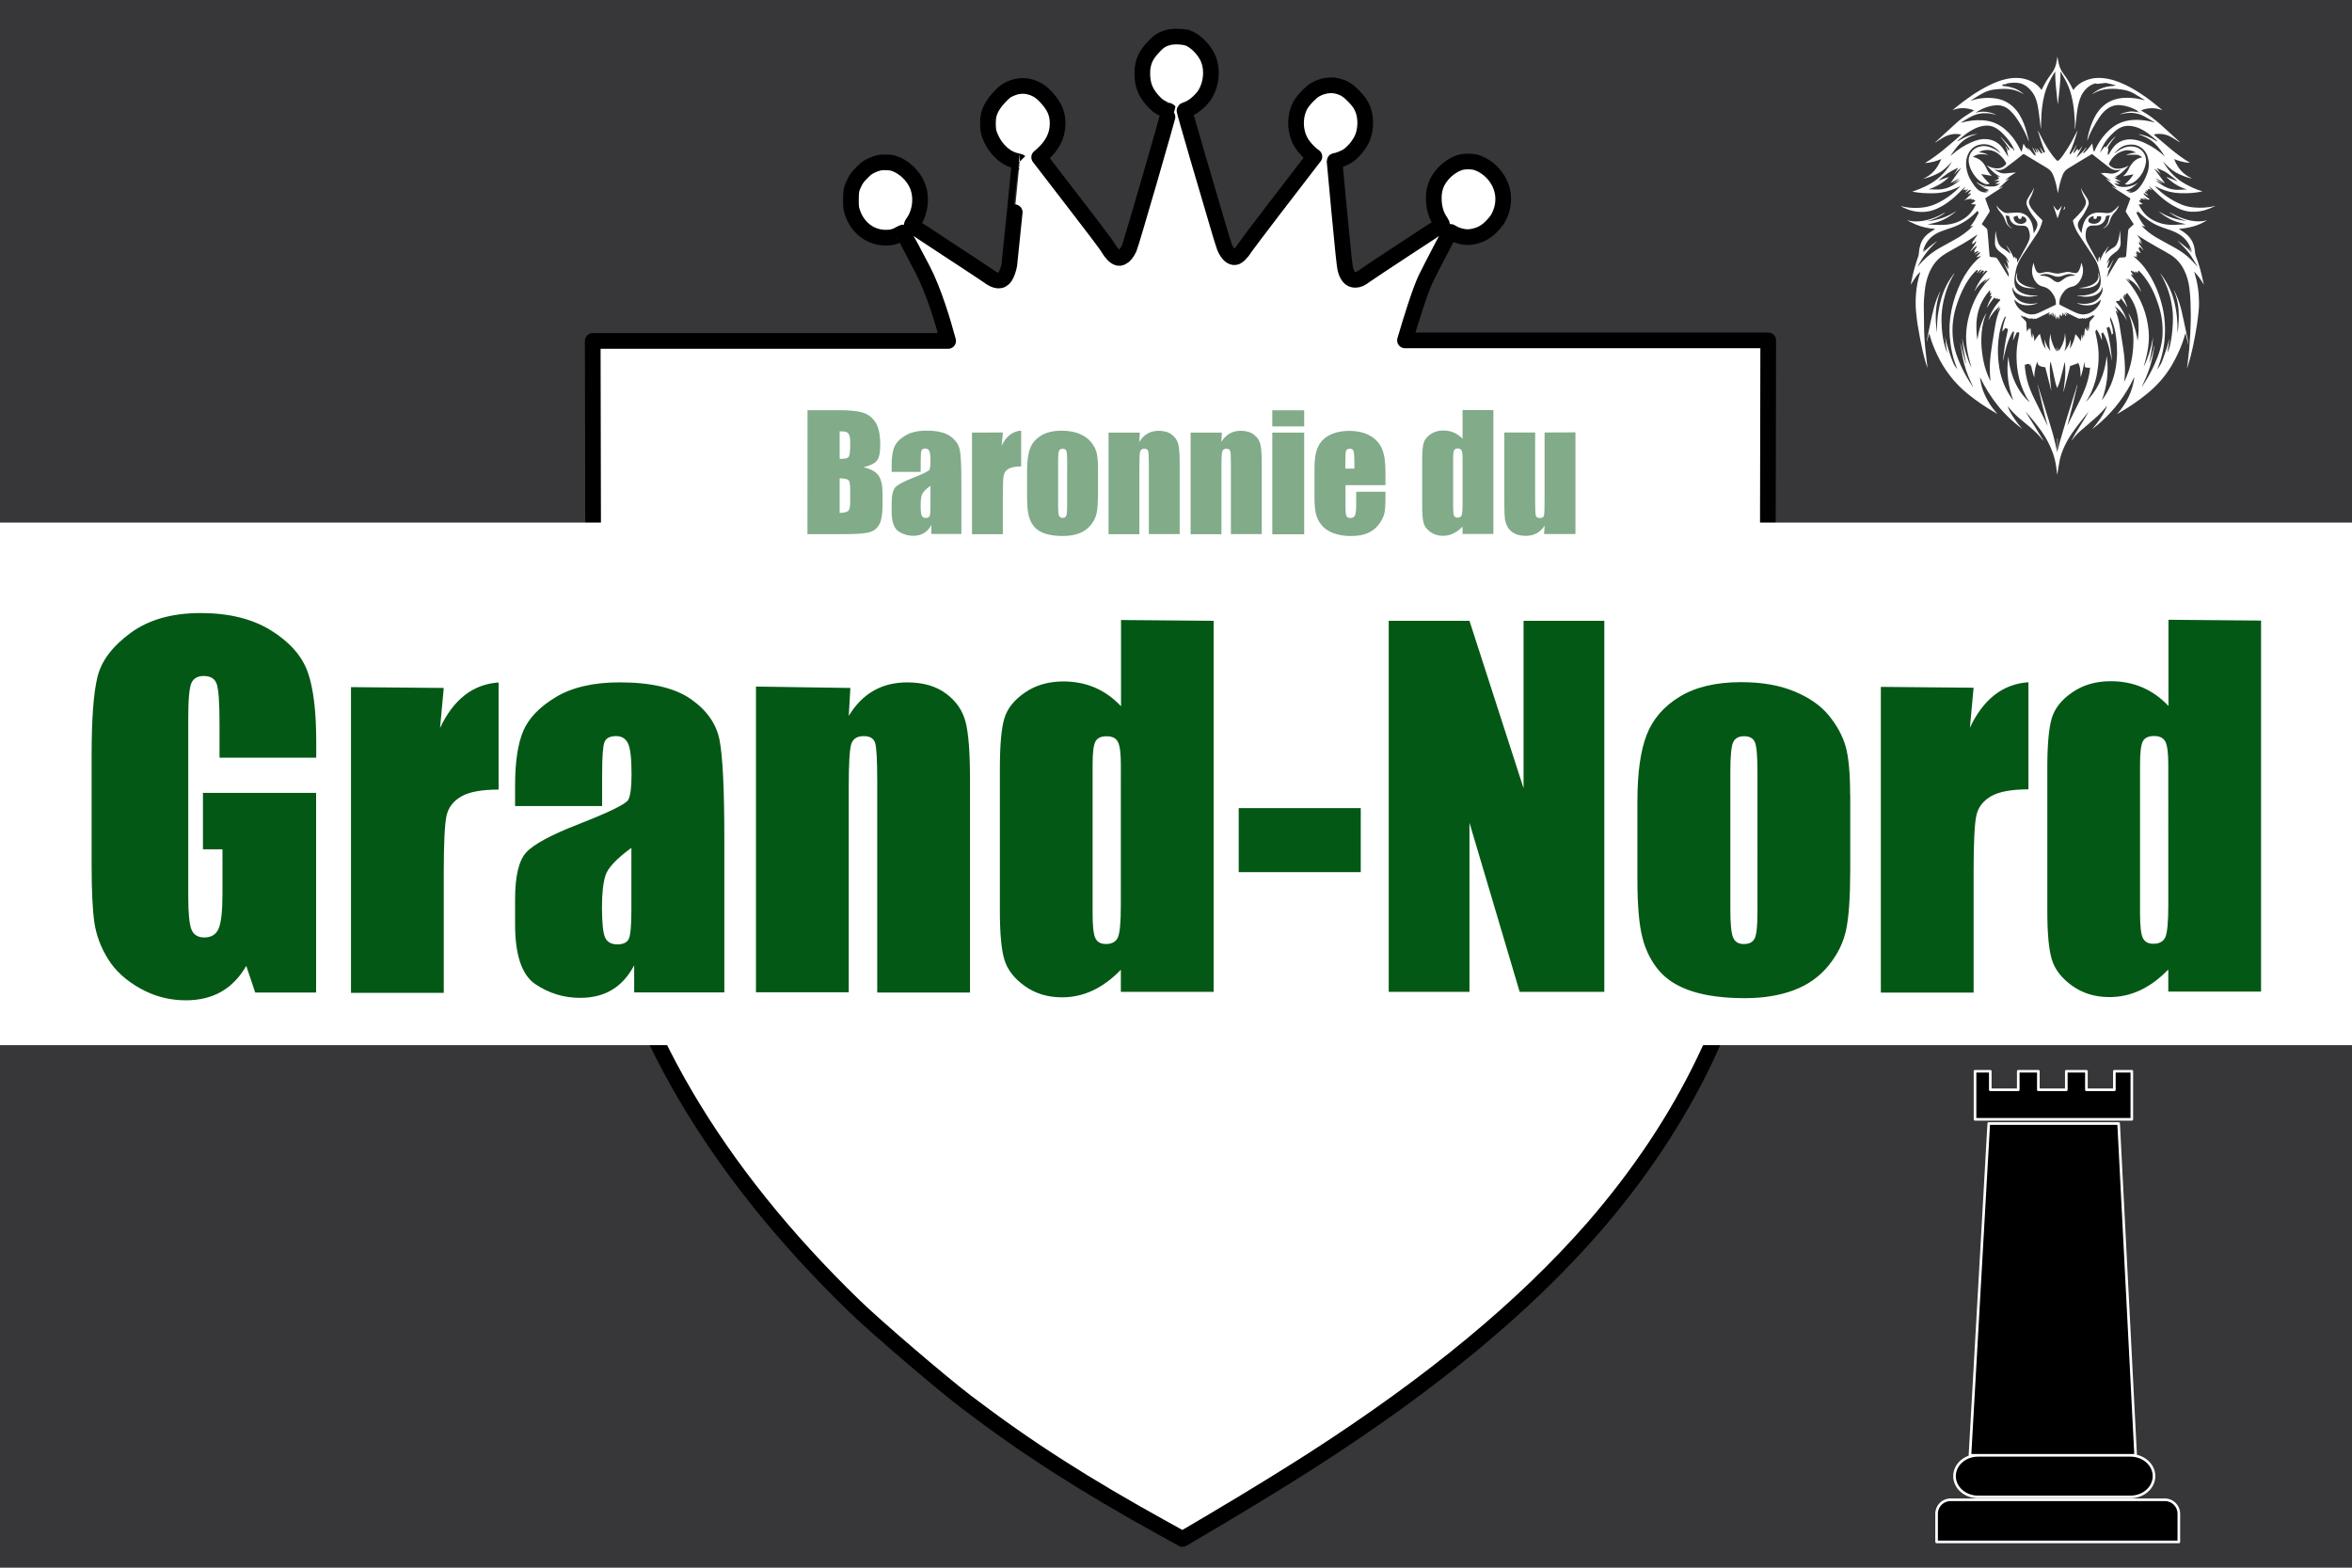 <svg width="900" height="600" version="1.1" xmlns="http://www.w3.org/2000/svg">
 <title>GeoBrol - Drapeau de la baronnie du Grand-Nord - Entre-Deux Mondes, La tour sombre (fictif)</title>
 <style>.f{fill:#37373a;}.s{fill:#045815;}.h{fill:#fff;}.t{stroke:#fff;stroke-linecap:round;stroke-linejoin:round;stroke-miterlimit:10;}</style>
 <path class="f" d="M900 0H0v600h900z"/>
 <path class="t" d="m761 430h49.7l6.51 127h-63.4zm-4.08 127h58.3c4.98 0 9.02 3.56 9.02 7.96s-4.04 7.96-9.02 7.96h-58.3c-4.98 0-9.02-3.56-9.02-7.96s4.04-7.96 9.02-7.96zm4.67-147v7.1h10.7v-7.1h7.69v7.1h10.7v-7.1h7.69v7.1h10.7v-7.1h6.68v18.4h-60v-18.4zm66.8 164c2.96 0 5.35 2.38 5.35 5.34v10.8h-92.7v-10.8c0-2.96 2.39-5.34 5.35-5.34z"/>
 <g class="h">
  <path d="m454 14.3c3.3 1.06 7 4.75 8.44 8.43 1.57 3.97 1.12 9.21-1.15 13.1-1.12 1.94-3.79 4.48-5.75 5.46-0.879 0.451-1.74 0.803-1.88 0.803-0.157 0-0.332 0.116-0.391 0.254-0.04 0.138 2.21 8.08 5 17.6 2.82 9.58 6.18 21 7.47 25.4 1.29 4.4 2.54 8.51 2.78 9.09 1.13 2.8 2.72 4.28 4.22 3.97 0.921-0.177 2.52-1.78 3.62-3.6 0.724-1.21 20.4-26.9 26-34.1l0.605-0.763-0.783-0.586c-1.35-1.06-3.07-2.91-4.03-4.4-2.93-4.48-2.95-11.1-0.078-15.5 1.09-1.64 3.67-4.22 5.04-5.05 2.6-1.56 5.81-2.13 8.45-1.52 2.48 0.586 4.07 1.52 6.16 3.62 2.07 2.07 3.01 3.38 3.77 5.3 1.27 3.19 1.21 7.63-0.136 10.9-1.04 2.58-3.54 5.61-5.85 7.1-1.06 0.682-3.81 1.74-4.56 1.74-0.138 0-0.273 0.079-0.273 0.177 0 0.096 0.84 9.05 1.86 19.9 1.31 14 1.98 20.2 2.25 21.3 0.724 2.83 1.96 4.18 3.79 4.18 1.23 0 2.17-0.431 3.91-1.74 0.744-0.567 7.57-5.08 15.2-10.1 7.59-4.94 13.9-9.09 14-9.21 0.195-0.175 0.096-0.431-0.392-1.14-1.6-2.25-2.48-4.94-2.62-8.13-0.195-4.03 0.744-6.92 3.17-9.86 1.9-2.31 4.85-4.26 7.33-4.87 1.37-0.332 3.89-0.332 5.28 0 1.64 0.392 3.71 1.49 5.22 2.76 5.89 4.94 7.21 12.6 3.36 19.1-0.371 0.606-1.41 1.86-2.32 2.78-2.43 2.44-4.93 3.64-8.33 4.03-1.99 0.217-5.2-0.606-6.77-1.7-0.313-0.237-0.645-0.352-0.721-0.256-0.257 0.295-7.2 13.6-9.21 17.7-2.32 4.7-5.98 16.7-8.06 23.8h139l-0.212 107c-0.212 84.4-0.106 82.1-2.81 99.6-7.26 47.9-28.6 92.3-63.9 133-26.7 30.5-61.4 59.2-107 88.6-12 7.66-21.8 13.7-38.6 23.7l-11.6 6.84-6.73-3.72c-30.8-17-52.7-31-76.1-48.8-9.27-7.07-34.6-28.7-42.7-36.6-53.5-51.8-86.4-108-96.6-164-3.28-18.1-3.18-14.4-3.34-99.4l-0.212-106h136c-1.92-7.15-5.51-19.2-9.79-27.4-2.11-4.05-7.39-14-7.49-14.1-0.039-0.039-0.625 0.254-1.31 0.645-1.9 1.04-3.11 1.35-5.24 1.33-6 0-11-3.89-12.9-10-0.411-1.27-0.47-1.86-0.47-4.5 0-3.46 0.195-4.38 1.52-6.94 0.625-1.19 1.23-2 2.68-3.44 1.56-1.58 2.13-2 3.52-2.68 0.918-0.431 2.15-0.899 2.74-1.04 1.52-0.369 4.34-0.313 5.77 0.099 3.79 1.14 7.53 4.56 9.15 8.45 1.88 4.46 1.23 10.3-1.54 14.2-0.587 0.82-0.646 1.04-0.431 1.23 0.137 0.138 6.42 4.28 13.9 9.19 7.53 4.91 14.3 9.4 15.1 9.97 3.07 2.34 5.09 2.48 6.55 0.448 0.586-0.8 1.41-3.11 1.64-4.56 0.177-1.09 4.03-39.5 3.97-39.5-0.02-0.019-0.645-0.177-1.41-0.352-3.01-0.724-5.63-2.6-7.9-5.69-0.997-1.35-2.21-3.89-2.58-5.4-0.333-1.39-0.333-4.87 0-6.26 0.645-2.62 2.07-4.91 4.73-7.63 1.29-1.31 1.98-1.84 3.11-2.38 2.72-1.31 5.26-1.62 7.86-0.958 2.95 0.761 5.02 2.25 7.6 5.46 2.19 2.72 3.11 5.28 3.11 8.64 0 4.5-2.07 8.56-6.16 12.1l-0.899 0.761 12.7 16.5c7.02 9.07 13.2 17.2 13.7 18.2 1.2 2.01 2.54 3.4 3.62 3.73 0.705 0.195 0.882 0.177 1.68-0.195 1.04-0.509 1.82-1.49 2.76-3.44 0.704-1.48 15.4-52.2 15.2-52.5-0.059-0.096-0.254-0.175-0.429-0.175-0.51 0-2.74-1.12-3.82-1.9-0.527-0.392-1.56-1.43-2.3-2.29-2.41-2.84-3.44-5.42-3.62-9.01-0.217-4.24 0.781-7.2 3.5-10.3 2.52-2.85 3.79-3.76 6.47-4.48 1.88-0.51 5.3-0.412 7.18 0.194z" stroke="#000" stroke-linecap="round" stroke-linejoin="round" stroke-width="6px"/>
  <path d="M0 200h900v200H0z"/>
  <path d="m790 78.9c0.25 0.939 0.209 1.17-0.396 1.38l0.396-1.38zm-1.98 1.06 0.981-1.27-1.65 4.9-1.69-5.05 1.06 1.44c0.543 0.668 0.752 0.647 1.29-0.02zm-11.1 30c0.646 0.124 1.31 0.188 2 0.271-0.021 0-0.063 0.062-0.105 0.062-1.75 0.125-3.46 0.063-5.09-0.667-0.417-0.188-0.835-0.438-1.17-0.73-1.13-0.981-1.38-2.23-1.02-3.63 0.083-0.313 0.23-0.605 0.334-0.897 0.021 0 0.042 0.021 0.063 0.021l-0.147 1.21c-0.041 1.08 0.418 1.96 1.25 2.63 1.15 0.918 2.46 1.42 3.88 1.73zm18.5 0.208c1.48-0.02 2.9-0.291 4.28-0.813 0.898-0.334 1.69-0.793 2.36-1.48 0.897-0.939 1.17-2.04 0.751-3.3l-0.062-0.167c0-0.02 0.02-0.02 0.02-0.041 0.459 0.542 0.709 1.71 0.585 2.52-0.189 1.17-0.856 1.98-1.86 2.54-0.919 0.501-1.92 0.71-2.94 0.835-0.876 0.104-1.73 0.125-2.61 0-0.176-0.023-0.35-0.058-0.521-0.105zm27.2-38.7c-0.064-0.083-0.147-0.146-0.293-0.167l1.13 1.59-0.96-0.605-0.292 0.25-0.334-0.188 0.042 0.689-0.689-0.293c0.063 0.376 0.147 0.689 0.396 0.961l-0.645-0.46c-0.092 0.112-0.176 0.231-0.251 0.355l1.25 1.06c-0.042 0.042-0.084 0.104-0.126 0.146l-1.42-0.856c-0.042 0.063-0.126 0.126-0.209 0.209 0.626 0.856 1.46 1.46 2.32 2.07-0.188 0.25-0.396 0.27-0.647 0.145l-1.23-0.521c-0.146-0.062-0.313-0.062-0.458-0.104l-0.064 0.125 0.918 0.542c-0.02 0.021-0.02 0.063-0.042 0.083l-1-0.354c-0.333-0.104-0.625-0.354-1.02-0.125 0.124 0.125 0.271 0.229 0.438 0.396h-0.335c-0.02 0.105-0.041 0.188-0.083 0.314-0.209-0.063-0.396-0.084-0.543 0.229l1.46 1.17-1.58 0.146 0.396 0.73c0.751 1.29 1.56 2.54 2.71 3.57 1.58 1.42 3.44 2.32 5.47 2.92 1.63 0.479 3.3 0.605 4.96 0.583l4.55-0.271-2.8-0.688c-0.96-0.292-1.9-0.626-2.8-1.04-0.876-0.418-1.71-0.939-2.54-1.46s-1.61-1.13-2.32-1.81c3.34 2.23 7.05 3.34 11 3.84-2.46-0.605-4.65-1.77-6.7-3.23 0.021-0.022 0.021-0.064 0.041-0.084l0.376 0.187c2.13 1.15 4.34 2.15 6.7 2.71 1.75 0.417 3.55 0.626 5.34 0.417 0.5-0.042 0.98-0.188 1.48-0.292l0.334-0.084c-2.4 1.5-5.2 2.82-10.8 3.36 0.126 0.084 0.189 0.146 0.272 0.188 1.13 0.626 2.17 1.36 3.11 2.25 1.52 1.48 2.36 3.32 2.67 5.38 0.105 0.563 0.126 1.15 0.209 1.73 0.042 0.209 0.084 0.438 0.167 0.626 1.34 3.38 2.23 6.86 2.96 10.4 0.042 0.25 0.104 0.501 0.167 0.75-1.04-1.75-2.15-3.44-3.61-4.88-0.02 0.021-0.062 0.021-0.083 0.041 0.083 0.209 0.146 0.438 0.209 0.647 0.792 2.59 1.31 5.2 1.5 7.89 0.146 1.94 0.209 3.9 0.042 5.84-0.189 2.04-0.438 4.11-0.752 6.16-0.354 2.3-0.792 4.61-1.25 6.91-0.625 3.02-1.36 6.03-2.32 8.97-0.042 0.104-0.083 0.208-0.167 0.291l0.209-1.58 0.605-5.42 0.417-6.01c0.063-0.855 0.063-1.71 0.104-2.57 0.146-3.21 0.126-6.45 0-9.66-0.062-1.78-0.208-3.56-0.438-5.32-0.292-2.4-0.939-4.72-2-6.88-1.19-2.46-2.94-4.46-5.26-5.9-1.54-0.959-3.15-1.84-4.74-2.71-2.73-1.52-5.42-3.11-8.01-4.9 0.334 0.48 0.688 0.938 1 1.42 0.321 0.49 0.613 0.999 0.877 1.52l-1-0.939c-0.02 0.022-0.042 0.022-0.062 0.042 0.334 0.501 0.688 0.981 1.04 1.46 0 0.02-0.021 0.041-0.042 0.062l-1-0.834c-0.167 0.208-0.229 0.396-0.063 0.625 0.459 0.647 0.897 1.32 1.34 1.98 0.125 0.147 0.23 0.314 0.355 0.459-0.041 0.021-0.063 0.042-0.083 0.063l-1.32-1.27c-0.167 0.209-0.334 0.376-0.5 0.564l0.813 1.82-0.063 0.063-1.31-0.752c-0.102 0.1-0.2 0.205-0.293 0.313 0.167 0.105 0.313 0.209 0.459 0.313-0.021 0.021-0.042 0.063-0.062 0.084-0.188-0.084-0.355-0.167-0.605-0.272 0.041 0.522 0.479 0.689 0.667 1-0.188 0.084-0.375 0.147-0.626 0.251 0.209 0.209 0.396 0.376 0.647 0.605-0.563-0.167-1.04-0.292-1.52-0.417 0 0.021-0.021 0.042-0.021 0.062 0.292 0.271 0.605 0.522 0.918 0.793 2.4 2.09 4.28 4.61 5.82 7.36 2.32 4.11 3.86 8.49 4.72 13.1 0.564 3.07 0.71 6.18 0.543 9.26-0.229 4.19-1.17 8.26-2.71 12.2-0.063 0.145-0.126 0.292-0.104 0.479 0.479-0.73 1-1.42 1.4-2.19s0.647-1.63 0.939-2.44c0.647-1.79 1.29-3.57 1.75-5.42 0.124-0.522 0.229-1.04 0.417-1.56-0.104 0.834-0.167 1.69-0.293 2.54-0.104 0.876-0.271 1.73-0.396 2.52 1.29-1.52 2.44-10.5 2-15.3-0.479-5.28-2-10.2-4.78-14.8 0.062 0.041 0.125 0.083 0.167 0.146 2.21 2.86 3.9 6.01 4.88 9.49 0.664 2.3 1.11 4.65 1.34 7.03 0.191 1.82 0.267 3.64 0.229 5.47 0 0.229 0 0.459 0.042 0.688 0.083-0.834 0.208-1.67 0.271-2.5 0.083-1.36 0.188-2.73 0.188-4.09 0-3.3-0.522-6.51-1.82-9.55-0.021-0.062-0.042-0.126 0-0.229 0.229 0.5 0.5 1 0.73 1.5 1.02 2.23 1.73 4.55 2.27 6.93 0.793 3.44 1.48 6.9 2.21 10.4 0.145 0.689 0.208 1.42 0.271 2.13l-1.08-4.42h-0.105l-0.125 0.46c-1.19 4.21-2.96 8.2-5.22 12-2.46 4.09-5.59 7.59-9.28 10.6-3.59 2.94-7.45 5.49-11.5 7.8 3.59-4.03 5.92-8.66 6.63-14-0.041 0-0.062-0.02-0.103-0.041-0.068 0.115-0.13 0.233-0.188 0.354-3.03 6.36-7.18 11.9-12.4 16.6-1.11 1-2.3 1.94-3.46 2.88 2.27-2.71 4.34-5.53 5.67-8.8-0.042-0.021-0.062-0.042-0.084-0.063-0.125 0.147-0.25 0.314-0.375 0.459-1.67 2.07-3.59 3.82-5.61 5.51-1.51 1.27-3.01 2.56-4.48 3.88-1.06 0.938-1.98 2-2.84 3.13-0.063 0.083-0.145 0.145-0.229 0.209 2.04-3.82 4.59-7.32 6.63-11.1l-0.584 0.709c-0.209 0.23-0.396 0.459-0.584 0.71-1.79 2.27-3.63 4.53-5.26 6.93-2.15 3.17-3.84 6.55-4.67 10.3-0.354 1.63-0.542 3.28-0.814 4.9l-0.062 0.355c0 0.063-0.041 0.104-0.063 0.188l-0.5-3.57c-0.48-3.21-1.63-6.22-3.13-9.08-1.34-2.56-3.02-4.88-4.84-7.13-1.15-1.42-2.32-2.82-3.55-4.19 0.057 0.145 0.126 0.285 0.209 0.417l3.38 5.42 2.98 4.86c0.058 0.078 0.08 0.176 0.063 0.271-0.063-0.084-0.146-0.167-0.208-0.251-1.4-1.82-3.05-3.38-4.78-4.84l-4.34-3.63c-1.48-1.27-2.84-2.69-4.05-4.21-0.041-0.062-0.104-0.104-0.188-0.146 0.564 1.61 1.44 3.07 2.38 4.49 0.96 1.42 1.98 2.8 3.11 4.09-3.42-2.59-6.55-5.47-9.22-8.82s-4.94-6.93-6.8-10.8c-0.104 0.814 0.563 3.61 1.11 5.05 0.646 1.65 1.4 3.23 2.34 4.74 0.939 1.48 1.98 2.86 3.17 4.15-0.209-0.125-0.418-0.23-0.627-0.355-3.71-2.11-7.26-4.51-10.6-7.2-5.15-4.15-9.1-9.24-11.9-15.2-1.13-2.42-2.13-4.88-2.82-7.47-0.063-0.167-0.105-0.334-0.23-0.522l-0.813 3.05h-0.063c0.083-0.5 0.125-1 0.23-1.48 0.771-3.9 1.54-7.82 2.56-11.7 0.543-2 1.27-3.9 2.17-5.76 0.037-0.123 0.11-0.231 0.209-0.312-0.939 2.52-1.48 5.11-1.67 7.78-0.187 2.69 0 5.34 0.376 7.99 0-0.083 0.021-0.145 0.021-0.229-0.021-2.59 0.125-5.15 0.542-7.7 0.585-3.63 1.52-7.18 3.3-10.5 0.751-1.42 1.65-2.73 2.61-4 0.062-0.084 0.125-0.147 0.229-0.189-0.021 0.063-0.042 0.147-0.084 0.209-1.96 3.17-3.25 6.59-4.05 10.2-0.585 2.63-0.856 5.28-0.814 7.95 0.062 3.65 0.5 7.24 1.65 10.7 0.167 0.501 0.376 0.98 0.605 1.46-0.585-2.17-0.668-4.38-0.856-6.59 0.146 0.794 0.251 1.61 0.46 2.38 0.438 1.54 0.896 3.11 1.4 4.65 0.355 1.11 0.792 2.19 1.23 3.28 0.375 0.917 0.98 1.71 1.56 2.5-0.418-1.15-0.856-2.32-1.23-3.48-0.626-2.04-1.08-4.15-1.36-6.28-0.209-1.63-0.376-3.26-0.396-4.9-0.042-1.75 0.062-3.46 0.292-5.2 0.5-3.9 1.56-7.61 3.07-11.2 1.38-3.34 3.19-6.4 5.53-9.18 0.918-1.08 1.92-2.04 3-2.92 0.063-0.063 0.125-0.104 0.146-0.23-0.626 0.189-1.23 0.355-1.84 0.522l1.63-1.77c-0.189-0.126-0.293-0.167-0.48-0.063-0.543 0.311-1.09 0.611-1.65 0.898 0.333-0.585 1.19-0.689 1.38-1.44-0.375-0.146-0.584 0.146-0.834 0.25-0.271 0.125-0.522 0.271-0.856 0.438 0.125-0.25 0.189-0.396 0.292-0.584-0.103-0.063-0.187-0.125-0.292-0.188 0.418-0.625 0.897-1.25 1.13-2-1.1 0.542-1.69 1.61-2.67 2.29l0.251-0.375c0.479-0.689 1-1.38 1.46-2.11 0.293-0.439 0.46-0.939 0.73-1.5-0.479 0.062-0.605 0.396-0.834 0.584-0.25 0.208-0.479 0.438-0.772 0.605 0.062-0.126 0.104-0.23 0.167-0.375-0.083 0.02-0.125 0.02-0.188 0.041 0-0.021-0.02-0.041-0.02-0.063 0.041-0.312 0.167-0.583 0.354-0.834 0.543-0.751 1.04-1.48 1.56-2.23 0.042-0.042 0.064-0.104 0.126-0.23-0.078 0.023-0.155 0.051-0.229 0.084-3.48 2.42-7.2 4.44-10.9 6.51-1.52 0.856-2.98 1.84-4.19 3.11-1.69 1.77-2.86 3.86-3.63 6.18-0.626 1.84-1 3.73-1.21 5.65-0.23 2.04-0.375 4.07-0.355 6.11l0.125 9.39c0.063 2.07 0.23 4.13 0.418 6.2 0.187 2 0.438 3.98 0.667 5.99 0.063 0.583 0.167 1.17 0.188 1.77l-0.564-1.71c-0.938-3.05-1.61-6.15-2.21-9.28l-1.06-6.01c-0.209-1.44-0.356-2.86-0.501-4.3-0.23-2.3-0.23-4.59-0.063-6.88 0.188-2.82 0.73-5.55 1.58-8.24 0.022-0.104 0.063-0.209 0.063-0.334-0.772 0.647-1.38 1.42-1.94 2.25l-1.69 2.63 0.229-1.25c0.667-3.32 1.54-6.57 2.69-9.76 0.167-0.438 0.167-0.918 0.208-1.4 0.08-1.01 0.276-2 0.585-2.96 0.605-1.9 1.79-3.38 3.4-4.51 0.647-0.479 1.36-0.875 2.04-1.31 0.042-0.021 0.083-0.063 0.187-0.146-2.61-0.209-5.11-0.73-7.47-1.73-1.04-0.437-2.02-0.98-3.05-1.48 0.022-0.022 0.022-0.064 0.042-0.084 0.439 0.084 0.856 0.187 1.27 0.271 1.25 0.229 2.52 0.167 3.8 0.02 3.25-0.374 6.22-1.61 9.01-3.23l0.291-0.146c-1.17 1.25-4.78 2.96-7.28 3.48 2.02-0.167 4.01-0.605 5.95-1.25 1.96-0.647 3.82-1.57 5.53-2.73-0.417 0.522-1.96 1.65-3.32 2.46-1.19 0.708-2.44 1.29-3.76 1.73-1.29 0.438-2.63 0.689-3.98 0.918 0.897 0.062 1.77 0.167 2.67 0.187 1.29 0.021 2.61 0.084 3.9 0 3.15-0.167 6.03-1.15 8.51-3.15 1.29-1.04 2.21-2.38 3.02-3.8 0.14-0.239 0.272-0.483 0.397-0.73 0.021-0.021 0.021-0.042 0.021-0.104l-1.84-0.146c0.668-0.439 1.27-0.855 1.79-1.5-0.23 0.042-0.396 0.062-0.605 0.104l-0.063-0.48-1.02 0.334c-0.022-0.021-0.022-0.042-0.042-0.063 0.125-0.104 0.229-0.208 0.354-0.313 0-0.041-0.021-0.062-0.021-0.104-0.96 0.021-1.92 0.084-2.82 0.605-0.021-0.041-0.021-0.063-0.042-0.105 0.209-0.145 0.438-0.291 0.626-0.479 0.25-0.229 0.459-0.48 0.689-0.73 0.187-0.188 0.375-0.375 0.563-0.542 0.154-0.153 0.314-0.299 0.48-0.438-0.035-0.159-0.063-0.32-0.084-0.481-0.354 0.167-0.688 0.314-1.02 0.459 0-0.02-0.021-0.041-0.021-0.062l1.19-1.48c-0.146-0.208-0.292-0.229-0.458-0.125-0.231 0.147-0.46 0.272-0.668 0.418-0.376 0.25-0.751 0.501-1.17 0.708 0.418-0.458 0.814-0.938 1.23-1.4-0.022-0.042-0.042-0.062-0.063-0.083-0.313 0.208-0.647 0.396-1.04 0.646 0.103-0.208 0.187-0.354 0.27-0.5 0-0.021-0.02-0.042-0.041-0.063-0.209 0.105-0.417 0.209-0.667 0.355 0.062-0.126 0.104-0.209 0.167-0.355-0.209 0.167-0.356 0.271-0.501 0.396-0.021 0-0.042-0.02-0.063-0.041l0.876-1.36c0-0.021-0.021-0.021-0.021-0.042-0.084 0.062-0.146 0.125-0.229 0.209-1.59 1.56-3.09 3.19-4.82 4.61-2.15 1.75-4.46 3.23-7.09 4.17-2.02 0.731-4.13 0.877-6.26 0.647-2.02-0.209-3.88-0.897-5.7-1.79-0.125-0.064-0.229-0.147-0.354-0.209-0.042-0.022-0.084-0.042-0.209-0.147l1.44 0.314c1.59 0.313 3.21 0.416 4.84 0.375 1.46-0.042 2.92-0.208 4.36-0.564 2.06-0.521 3.94-1.46 5.74-2.54 2.15-1.29 4.13-2.86 5.9-4.65 0.105-0.126 0.23-0.251 0.334-0.376 0.021-0.021 0.021-0.063 0.042-0.125-0.065 0.014-0.128 0.035-0.188 0.062-2.09 1.06-4.3 1.86-6.61 2.27-0.959 0.167-1.94 0.292-2.92 0.313-1.53 0.045-3.06 0.017-4.59-0.084-1.27-0.082-2.55-0.312-3.82-0.479v-0.104c0.146-0.042 0.271-0.084 0.396-0.126 3.11-1.08 6.09-2.4 8.72-4.42 2.36-1.82 4.28-4.05 5.78-6.61 0.021-0.042 0.042-0.084 0.021-0.146-1.46 1.59-2.96 3.17-4.9 4.19-1.92 1.02-3.94 1.84-6.09 2.28 3.44-1.46 5.61-4.09 6.99-7.59-2 0.855-3.98 1.42-6.2 1.54 5.09-3.09 9.41-6.97 13.9-10.9-0.96-0.23-1.79-0.292-2.65-0.23-1.71 0.125-3.26 0.71-4.69 1.61l-2.73 1.73c0.104-0.147 0.167-0.23 0.23-0.293l8.43-7.7c1.75-1.54 3.74-2.78 5.72-4.01l0.583-0.376c-2.8-1.04-5.51-1.19-8.26-0.083 0.188-0.146 0.355-0.293 0.522-0.438 0.187-0.167 0.375-0.334 0.563-0.48 3.92-3.15 7.95-6.09 12.5-8.37 2.25-1.15 4.59-2.11 7.07-2.65 2.88-0.605 5.7-0.585 8.47 0.458 1.96 0.73 3.61 1.9 4.82 3.61 0.021 0.041 0.063 0.062 0.105 0.125 0.042-0.063 0.104-0.125 0.125-0.188 1.04-2.18 2.29-4.24 3.76-6.15 1.1-1.44 1.69-3.09 1.96-4.88 0.063-0.48 0.146-0.959 0.229-1.54l0.397 2.11c0.313 1.65 0.918 3.17 1.96 4.51 1.4 1.82 2.57 3.82 3.57 5.88 0.045 0.092 0.093 0.183 0.145 0.271 0.063-0.063 0.104-0.084 0.146-0.125 1.48-2.02 3.48-3.23 5.84-3.94 1.5-0.459 3.02-0.605 4.59-0.522 3.34 0.167 6.45 1.25 9.43 2.67 2.69 1.27 5.19 2.88 7.64 4.57 2.17 1.52 4.21 3.21 6.26 4.9 0.039 0.041 0.068 0.091 0.083 0.146-1.31-0.459-2.65-0.73-4.03-0.709s-2.73 0.271-4.05 0.834c0.084 0.063 0.147 0.105 0.209 0.147 2.73 1.5 5.2 3.4 7.51 5.44l6.93 6.34c0.062 0.062 0.146 0.145 0.167 0.271-0.105-0.063-0.188-0.104-0.292-0.167-0.918-0.584-1.82-1.19-2.75-1.73-1.56-0.917-3.25-1.36-5.05-1.32-0.584 0.022-1.19 0.042-1.84 0.293 4.53 3.73 8.74 7.76 13.9 10.8-2.17-0.105-4.15-0.647-6.07-1.42 1.27 3.36 3.42 5.9 6.78 7.36-0.876 0.063-4.32-1.21-6.07-2.21-1.67-0.96-3.05-2.15-4.94-4.19 0.063 0.125 0.125 0.25 0.187 0.354 2.04 3.42 4.72 6.2 8.2 8.14 2.04 1.13 4.15 2.15 6.43 2.8 0.042 0.021 0.083 0.041 0.188 0.105-0.417 0.062-0.772 0.145-1.13 0.208l-1.13 0.188c-2.13 0.313-4.28 0.334-6.42 0.271-2.69-0.104-5.26-0.772-7.72-1.88-0.611-0.265-1.22-0.543-1.82-0.835 0.125 0.167 0.209 0.271 0.313 0.375 2.92 2.95 6.41 5.28 10.3 6.84 1.36 0.541 2.82 0.813 4.28 0.959 1.38 0.125 2.75 0.167 4.13 0.062 1.25-0.082 2.52-0.249 3.76-0.583 0.063-0.022 0.146-0.022 0.208-0.042 0.022 0.02 0.022 0.062 0.042 0.083l-2.3 1c-2.27 0.898-4.63 1.29-7.07 1.11-1.71-0.126-3.32-0.627-4.84-1.36-2.73-1.31-5.17-3.04-7.38-5.11-1.11-1.04-2.17-2.11-3.25-3.02zm2.71-7.14c0.521 0.751 1.02 1.52 1.54 2.3-0.814-0.751-1.56-1.56-2.54-2.09l4.05 5.53c-0.02 0.021-0.02 0.042-0.042 0.063-1.15-0.668-2.32-1.32-3.48-1.96 0.752 0.794 1.63 1.4 2.57 1.94 0 0.021-0.022 0.063-0.042 0.083l-2.52-1.17c0.252 0.251 0.524 0.481 0.814 0.688 0.71 0.48 1.38 0.96 2.11 1.4 1.9 1.15 3.98 1.63 6.2 1.52l2.86-0.125c-1.48-0.438-2.9-1.04-4.19-1.86s-2.5-1.73-3.59-2.82c0.021-0.021 0.021-0.063 0.042-0.083l3.96 1.58c0.021-0.021 0.042-0.063 0.063-0.083-1.21-0.96-2.38-1.94-3.63-2.86s-2.71-1.42-4.15-2.06zm-66.8-18.3c1.31 0.082 2.63 0.291 3.88 0.709 2.48 0.834 4.55 2.32 6.34 4.19 1.84 1.92 3.23 4.17 4.44 6.55 0.116 0.206 0.228 0.414 0.334 0.625 0.459-1.02 0.396-2.11 0.772-3.11l0.834 1.34c0.084 0.105 0.188 0.251 0.293 0.272 0.25 0.062 0.396 0.187 0.521 0.396 0.146 0.251 0.376 0.438 0.563 0.647-0.063-0.209-0.167-0.418-0.271-0.605-0.083-0.209-0.188-0.418-0.271-0.605l2.27 2.73c0.104 0.104 0.167 0.25 0.376 0.208 0.104 0 0.25 0.146 0.354 0.209-0.042-0.626-0.376-1.15-0.647-1.69-0.25-0.542-0.542-1.08-0.646-1.69l1.34 2.32c0.292-0.188 0.229-0.376 0.146-0.563-0.188-0.46-0.355-0.939-0.522-1.4 0.167 0.146 0.251 0.333 0.354 0.5l0.669 1.11c0.062 0.126 0.167 0.209 0.334 0.084l-0.564-1.29c0.042-0.021 0.084-0.063 0.126-0.083 0.04 0.083 0.104 0.167 0.166 0.25l1.21 1.44c0.209 0.229 0.376 0.229 0.605 0.021l-1-2.17c0.021-0.021 0.041-0.021 0.063-0.042l1.5 2.15c0.147-0.146 0.292-0.271 0.439-0.418-1.09-2.69-1.98-5.44-2.8-8.24 0.102 0.112 0.187 0.238 0.251 0.375l1.44 2.78c1.17 2.32 2.52 4.53 4.07 6.61 0.396 0.521 0.835 1.04 1.29 1.54 0.438 0.459 0.73 0.481 1.17 0.021 0.438-0.438 0.836-0.897 1.19-1.4 1.56-2.21 3.04-4.48 4.26-6.93l1.4-2.65c0.083-0.125 0.145-0.272 0.229-0.396-0.856 3.07-1.86 6.07-3.17 8.97l0.417 0.209c0.918-1.13 1.69-2.34 2.38-3.61-0.02 0.166-0.062 0.313-0.124 0.438l-1.04 2.25c-0.104 0.187-0.188 0.376 0.125 0.501l1.34-1.69c0.022 0.022 0.042 0.022 0.063 0.042l-0.063 0.397c0.126-0.021 0.209-0.021 0.334-0.042-0.041 0.125-0.083 0.208-0.104 0.292l-0.063 0.292c0.731-0.584 1.19-1.38 1.69-2.13-0.313 0.793-0.688 1.56-1.08 2.32s-0.834 1.48-1.25 2.23c1.48-1.19 2.8-2.5 3.9-4.03-0.041 0.229-0.104 0.438-0.208 0.605l-0.961 1.34c-0.124 0.188-0.145 0.313 0.105 0.438 1.29-1.06 2.3-2.38 3.3-3.76 0.209 1.08 0.125 2.21 0.689 3.23 0.063-0.084 0.063-0.126 0.083-0.146 1.36-3.11 3.21-5.86 5.7-8.18 2.44-2.27 5.34-3.55 8.66-3.84 2.36-0.209 4.71 0.021 7.03 0.501 0.563 0.125 1.1 0.271 1.67 0.416 0-0.02 0.021-0.02 0.021-0.041-0.083-0.062-0.167-0.146-0.25-0.188l-3.96-2.23c-2.52-1.31-5.2-1.48-7.95-0.876-0.396 0.083-0.792 0.209-1.19 0.313 0.793-0.438 1.65-0.731 2.52-0.918s1.75-0.334 2.65-0.251c0.877 0.063 1.75 0.251 2.63 0.376 0 0 0.022-0.021 0.022-0.042-0.397-0.125-0.772-0.271-1.13-0.417 0.021-0.084 0.041-0.188 0.021-0.209-0.104-0.083-0.209-0.166-0.334-0.229-1.9-1.02-3.9-1.69-6.05-1.9-2-0.187-3.78 0.355-5.36 1.59-1.08 0.834-1.96 1.86-2.71 2.98-1.82 2.71-3.46 5.53-4.55 8.64-0.041 0.146-0.125 0.292-0.188 0.438 0.105-0.876 0.272-1.71 0.48-2.56 0.543-2.28 1.32-4.49 2.42-6.57 0.939-1.75 2.11-3.34 3.69-4.59 2.13-1.67 4.59-2.52 7.28-2.71 2.21-0.146 4.44 0.021 6.61 0.542l1.54 0.376c-0.041-0.105-0.105-0.167-0.167-0.209l-3.76-2.29c-1.06-0.605-2.19-1.09-3.4-1.36-2.21-0.48-4.42-0.667-6.68-0.48-2.09 0.188-4.05 0.731-5.84 1.86-0.062 0.021-0.146 0.042-0.209 0.063 2.59-2.23 5.63-3.15 9.01-3.07l-0.856-0.063v-0.083h1c-0.25-0.084-0.397-0.146-0.564-0.188-0.542-0.146-1.08-0.334-1.63-0.438-0.877-0.167-1.75-0.563-2.69-0.271-0.062 0.021-0.146 0-0.229 0l-2.04 0.208c-0.146 0.022-0.334 0.022-0.438-0.041-0.208-0.146-0.397-0.126-0.605-0.063-1.34 0.397-2.46 1.17-3.42 2.15-1.42 1.46-2.21 3.28-2.71 5.24-0.605 2.4-0.855 4.84-1.1 7.3l-0.292 2.67h-0.104c0-0.96 0.042-1.92 0-2.86-0.126-2.17-0.293-4.34-0.627-6.49-0.354-2.27-0.876-4.48-1.71-6.61-0.792-2.07-1.94-3.94-3.04-5.86-0.021-0.02-0.063-0.041-0.125-0.083 0.041 2.11-0.084 4.17-0.313 6.24l-0.668 6.11c-0.062-0.042-0.084-0.105-0.084-0.167l-0.605-5.8c-0.229-2.04-0.354-4.07-0.354-6.11 0-0.084-0.02-0.167-0.02-0.251-0.064 0.021-0.084 0.021-0.084 0.021-1.23 2.04-2.4 4.11-3.23 6.34-1.19 3.23-1.69 6.59-1.92 9.99-0.104 1.73-0.126 3.46-0.188 5.2-0.021 0.063-0.021 0.105-0.063 0.271l-0.584-4.86c-0.187-1.44-0.375-2.9-0.668-4.32-0.416-2.11-1.23-4.03-2.69-5.65-1.13-1.25-2.42-2.21-4.09-2.59-1.75-0.376-3.48-0.209-5.32 0.188 0.209 0.041 0.293 0.041 0.397 0.063-0.647 0.249-1.36 0.083-1.98 0.375l0.563 0.292c-0.021 0.021-0.021 0.063-0.042 0.105h-1.21c1.11 0.041 2.21 0.082 3.3 0.312 1.06 0.23 2.13 0.542 3.13 1.02 1.02 0.501 2.3 1.4 2.69 1.9-0.334-0.208-0.627-0.397-0.939-0.564-1.92-1.04-3.98-1.5-6.13-1.54-1.21-0.021-2.42 0.084-3.63 0.188-1.64 0.138-3.23 0.592-4.69 1.34-1.42 0.73-2.75 1.54-4.07 2.42l-0.835 0.543c0.147-0.022 0.188 0 0.23-0.022 3.04-0.959 6.13-1.25 9.3-0.792 2.54 0.375 4.78 1.44 6.68 3.21s3.13 3.98 4.09 6.36c0.834 2.11 1.36 4.32 1.92 6.51 0.021 0.084 0 0.147 0 0.23l-0.084-0.083c-0.062-0.126-0.125-0.251-0.167-0.376-0.956-2.41-2.14-4.72-3.52-6.9-1-1.59-2.09-3.11-3.48-4.38-1.48-1.36-3.21-2.09-5.24-1.96-1.23 0.063-2.44 0.334-3.63 0.731-1.52 0.501-2.94 1.25-4.28 2.15 2.69-0.772 5.26-0.48 7.84 0.73-0.145 0.02-0.187 0.042-0.229 0.02-1.15-0.375-2.34-0.542-3.53-0.583-1.54-0.042-3.07 0.145-4.51 0.73-1.48 0.584-2.82 1.42-4.17 2.23-0.335 0.189-0.647 0.398-0.96 0.605 0.104 0.042 0.188 0.042 0.251 0.022 2.59-0.689 5.21-1.08 7.93-0.876zm45.1 20.1c0.167 0.021 0.313 0.083 0.48 0.125 0.103 0.024 0.208 0.038 0.313 0.041 0.25-0.02 0.501-0.125 0.751-0.104 0.647 0.042 1.29 0.063 1.92 0.188 1.71 0.313 3.09-0.375 4.42-1.38-0.063-0.021-0.105-0.021-0.126-0.021-1.5 0.334-2.9 0.146-4.15-0.792l-3.17-2.44-3.53-2.8c-0.125 0.063-0.187 0.083-0.25 0.125l-4.88 2.92-4.03 2.48c-0.981 0.605-1.71 1.44-2.11 2.52-0.375 1-0.731 2-1 3.05-0.334 1.27-0.563 2.59-0.834 3.92l-0.292-1.65c-0.334-1.8-0.792-3.53-1.46-5.22-0.459-1.17-1.19-2.09-2.27-2.73l-8.8-5.32c-0.208-0.126-0.354-0.126-0.563 0.041-0.896 0.748-1.81 1.48-2.73 2.19l-3.96 3c-0.813 0.605-1.75 0.855-2.77 0.814-0.459-0.022-0.918-0.084-1.48-0.147 0.667 0.355 1.25 0.73 1.88 1 0.939 0.438 1.92 0.522 2.96 0.375 1.08-0.146 2.19-0.187 3.28-0.291 0.021 0.041 0.021 0.062 0.042 0.104-1.52 0.772-2.82 1.84-4.09 2.96 0.521-0.25 1.06-0.479 1.69-0.772l-3.96 3.65c0.021 0.021 0.021 0.042 0.041 0.063 0.501-0.23 1.02-0.438 1.52-0.668-0.104 0.146-0.229 0.25-0.375 0.334l-6.09 3.96c-0.356 0.229-0.356 0.25-0.231 0.667 0.042 0.105 0.063 0.209 0.105 0.314l1.27 3.4c0.293 0.772 0.313 0.772-0.125 1.46-0.792 1.29-1.63 2.57-2.44 3.84-0.293 0.438-0.293 0.438 0.104 0.793l1.36 1.19c0.25 0.208 0.396 0.459 0.417 0.792l0.334 3.44 0.396 5.09c0.042 0.376 0.063 0.772 0.105 1.15 0.042 0.438 0.124 0.521 0.563 0.584 0.484 0.069 0.971 0.118 1.46 0.146 0.343 9e-3 0.664 0.17 0.877 0.438 0.145 0.188 0.271 0.375 0.396 0.563l2.84 4.63 1.21 1.88c0.042-0.668-0.021-1.27-0.271-1.86l-1.31-2.94c-0.063-0.125-0.126-0.271-0.188-0.397 0.042-0.02 0.062-0.02 0.084-0.041 0.396 0.709 0.813 1.4 1.21 2.09 0.041 0 0.062-0.021 0.083-0.021l-0.313-1.04c0.021 0 0.021-0.02 0.041-0.02l0.605 1.17c0.022 0 0.063-0.021 0.084-0.021-0.251-1.27-0.522-2.55-1.08-3.73 0.418 0.396 0.605 0.98 1.06 1.34 0.042-0.105 0.021-0.188 0-0.272-0.396-1.04-0.98-1.96-1.86-2.69-0.564-0.459-1.15-0.876-1.71-1.34-1.11-0.876-1.75-2-1.71-3.44l0.146-3.36c0.021-0.333 0.062-0.688 0.084-1.04 0.062 0.126 0.062 0.23 0.083 0.355 0.167 1.4 0.417 2.75 0.918 4.07 0.376 0.959 0.981 1.67 1.86 2.21 0.73 0.438 1.4 0.981 2.09 1.5 0.208 0.167 0.396 0.375 0.605 0.563 0.041-0.312-0.042-0.563-0.188-0.835-0.354-0.625-0.688-1.25-1.02-1.9-0.126-0.208-0.209-0.417-0.292-0.626 1.21 1.52 2.15 3.19 2.96 5.05 0.125-0.25 0.229-0.438 0.334-0.626l0.459 0.897c0.063-0.125 0.125-0.229 0.208-0.375 0.314 0.605 0.167 1.19 0.251 1.77 0.042-0.063 0.083-0.083 0.105-0.125l3.23-5.82c0.424-0.779 0.807-1.58 1.15-2.4 0.605-1.5 0.397-2.98-0.167-4.44-0.312-0.751-0.897-1.21-1.71-1.29-0.668-0.063-1.34-0.021-1.98-0.084-1.56-0.125-2.73-0.834-3.34-2.34-0.167-0.417-0.25-0.856-0.375-1.29l-1.36-0.25c0.125 0.522 0.251 1 0.334 1.5 0.251 1.46 0.814 2.69 2.17 3.44 0.021 0 0 0.022 0 0.063-0.689-0.292-1.25-0.73-1.71-1.29-0.501-0.605-0.793-1.29-1.02-2-0.313-0.96-0.814-1.79-1.48-2.57-0.418-0.48-0.793-0.981-1.15-1.5-0.299-0.438-0.518-0.925-0.647-1.44 0.096 0.098 0.187 0.203 0.271 0.312 0.627 0.834 1.4 1.5 2.25 2.09 0.564 0.376 1.17 0.563 1.86 0.522l2.15-0.167c0.939-0.062 1.9-0.104 2.84 0.105 1.79 0.374 3 1.5 3.84 3.09 0.522 1.02 0.751 2.13 0.918 3.26 0.063 0.458 0.084 0.917 0.147 1.44 0.542-0.834 1.02-1.63 1.29-2.5 0.229-0.772 0.188-1.54-0.25-2.25-0.293-0.479-0.605-0.959-0.96-1.4-1.02-1.31-1.9-2.71-2.57-4.24-0.397-0.896-0.376-1.77 0.083-2.65 0.229-0.438 0.48-0.855 0.751-1.27 0.626-0.98 1.27-1.96 1.71-3.04 0.021-0.042 0.042-0.105 0.083-0.147-0.25 1.25-0.646 2.44-1.23 3.55-0.166 0.313-0.333 0.647-0.48 0.98-0.291 0.627-0.354 1.25-0.083 1.88 0.23 0.542 0.459 1.13 0.814 1.59 0.646 0.855 1.38 1.67 2.11 2.48 0.563 0.605 1.19 1.19 1.79 1.77 0.25 0.209 0.292 0.438 0.208 0.772-0.458 1.71-1.15 3.32-2.11 4.78l-5.32 7.95c-1.25 1.86-2.25 3.8-2.69 6.03-0.292 1.56-0.646 3.09-0.501 4.69 0.126 1.46 0.752 2.63 2.02 3.42 1.23 0.772 2.61 1.15 4.03 1.34 0.96 0.125 1.92 0.125 2.94 0.02-0.105 0.042-0.147 0.084-0.209 0.105-0.084 0.041-0.146 0.041-0.229 0.062-1.36 0.271-2.69 0.438-4.07 0.293-1.25-0.147-2.42-0.48-3.48-1.19-0.813-0.542-1.44-1.21-1.58-2.21-0.022-0.022-0.084-0.042-0.167-0.084v0.876c0 0.167 0.021 0.314 0.063 0.46 0.521 1.98 1.67 3.44 3.55 4.26 1.44 0.625 2.98 0.771 4.55 0.605l1.52-0.209c-0.146 0.084-0.208 0.125-0.271 0.146-1.38 0.479-2.78 0.772-4.24 0.688-1.19-0.062-2.28-0.396-3.21-1.11-0.459-0.333-0.877-0.751-1.32-1.13 0.022 0.063 0.022 0.146 0.042 0.208 0.045 0.159 0.086 0.319 0.125 0.48 0.605 1.92 1.88 3.28 3.59 4.26 1.27 0.731 2.61 0.96 4.05 0.689 0.772-0.147 1.48-0.459 2.19-0.793l5.76-2.75c0.062-0.022 0.103-0.064 0.208-0.126-0.041-0.501-0.021-1.04-0.105-1.54-0.145-1-0.646-1.88-1.19-2.71-0.876-1.31-2-2.25-3.59-2.59-0.126-0.042-0.272-0.084-0.397-0.125-1.06-0.292-1.88-0.918-2.52-1.82-1.38-1.94-1.65-4.05-1.02-6.3 0.105-0.333 0.23-0.646 0.334-0.959 0.105 1.08 0.459 2.27 0.939 3.13 0.396 0.73 1 1 1.79 0.854 0.23-0.042 0.459-0.083 0.668-0.145 1.07-0.334 2.21-0.356 3.3-0.063 0.617 0.167 1.24 0.292 1.88 0.375 0.876 0.126 1.73-0.125 2.59-0.312 0.814-0.188 1.63-0.397 2.46-0.251 0.48 0.084 0.96 0.188 1.44 0.292 1.34 0.293 1.86 0.021 2.4-1.21 0.355-0.834 0.647-1.69 0.647-2.67 0.396 0.647 0.667 1.65 0.73 2.5 0.125 1.65-0.334 3.11-1.21 4.49-0.71 1.11-1.63 1.9-2.94 2.19-0.166 0.041-0.355 0.103-0.522 0.145-0.917 0.251-1.71 0.71-2.36 1.44-0.564 0.627-1.02 1.29-1.4 2.05-0.5 1.04-0.709 2.15-0.563 3.25l4.92 2.46c0.564 0.293 1.15 0.564 1.75 0.794 1 0.396 2.07 0.605 3.15 0.438 2.11-0.313 3.69-1.46 4.94-3.13 0.46-0.626 0.794-1.31 0.981-2.07 0.042-0.145 0.063-0.312 0.084-0.458-0.23 0.146-0.397 0.334-0.564 0.5-0.806 0.813-1.84 1.37-2.96 1.59-1.21 0.25-2.4 0.209-3.61-0.042-0.71-0.146-1.38-0.313-2.02-0.647 0.104-0.02 0.188-0.02 0.271 0 1.65 0.355 3.3 0.397 4.92-0.041 2.34-0.605 3.8-2.15 4.53-4.4 0.167-0.522 0.105-1.25-0.125-1.82-0.042 0.814-0.313 1.48-0.876 2.02-0.708 0.684-1.58 1.18-2.52 1.44-1.4 0.397-2.84 0.439-4.28 0.25-0.625-0.083-1.23-0.229-1.86-0.333 0.084-0.083 0.147-0.083 0.23-0.083 1.94 0.229 3.82-0.064 5.63-0.752 2.13-0.814 3.19-2.42 3.19-4.72 0-1.04-0.167-2.06-0.376-3.09-0.271-1.25-0.5-2.52-1.02-3.71-0.563-1.31-1.36-2.48-2.13-3.65l-4.9-7.41c-1.02-1.54-1.77-3.19-2.19-4.99-0.07-0.233 3e-3 -0.486 0.187-0.646 0.608-0.588 1.21-1.19 1.8-1.8 0.959-1.02 1.86-2.04 2.52-3.28 0.583-1.06 0.605-2.08 0.02-3.15-0.313-0.563-0.584-1.15-0.834-1.73-0.32-0.702-0.538-1.45-0.647-2.21 0.584 1.44 1.52 2.67 2.34 3.96 0.104 0.145 0.187 0.312 0.271 0.479 0.396 0.793 0.501 1.63 0.104 2.44-0.501 1.06-1.02 2.13-1.63 3.13-0.48 0.813-1.08 1.54-1.65 2.32-0.73 1.02-0.814 2.08-0.272 3.21 0.251 0.501 0.563 0.981 0.835 1.48 0.062 0.083 0.146 0.167 0.229 0.292 0.146-1.44 0.397-2.82 0.939-4.11 0.856-2.08 2.34-3.4 4.63-3.71 1.11-0.147 2.19-0.042 3.3 0.084 1.04 0.125 2.06 0.145 2.96-0.522 0.793-0.605 1.54-1.25 2.19-2.02 0.062-0.083 0.146-0.167 0.229-0.25 0.022 0.145-0.02 0.25-0.062 0.354-0.376 0.794-0.855 1.54-1.46 2.17-0.856 0.877-1.5 1.9-1.84 3.09-0.208 0.772-0.563 1.48-1.1 2.09-0.459 0.521-1.02 0.897-1.69 1.08 1.25-0.667 1.94-1.73 2.23-3.07 0.167-0.709 0.209-1.46 0.668-2.09-0.563 0.104-1.08 0.229-1.61 0.334-0.024 0.06-0.038 0.123-0.042 0.187-0.313 2.09-1.82 3.42-3.92 3.46h-1.19c-1.46 0.021-2.32 0.772-2.54 2.21-0.02 0.084-0.02 0.188-0.042 0.271-0.229 1.42-0.125 2.82 0.585 4.11 0.291 0.521 0.542 1.06 0.834 1.59l3.17 5.76c0.02 0.042 0.062 0.084 0.104 0.126 0.062-0.751 0.083-1.44 0.334-2.15 0.354 0.334 0.479 0.688 0.354 1.13-0.063 0.23-0.063 0.481-0.083 0.71 0.25-0.522 0.417-1.06 0.646-1.59s0.522-1 0.751-1.52 0.689-0.834 0.981-1.29l0.918-1.38c0.021 0.021 0.063 0.042 0.083 0.062-0.417 0.919-1.02 1.75-1.31 2.82 0.125-0.083 0.188-0.105 0.209-0.125 0.876-0.939 1.88-1.69 2.98-2.3 0.647-0.355 1.06-0.918 1.38-1.56 0.417-0.855 0.647-1.75 0.814-2.67l0.354-2.34 0.084 1.94 0.125 2.67c0.021 1.44-0.543 2.63-1.69 3.5l-1.52 1.19c-1 0.792-1.61 1.84-2.02 3.02-0.02 0.083-0.02 0.167-0.042 0.376 0.438-0.397 0.376-1.06 1-1.32l-0.501 1.56c-0.167 0.5-0.334 1.02-0.334 1.58 0.397-0.167 0.647-0.396 0.835-0.73 0.44-0.793 0.892-1.58 1.36-2.36 0.042-0.084 0.125-0.167 0.209-0.272l-1.98 4.44c-0.063 0.167-0.167 0.334-0.125 0.48 0.062 0.25-0.042 0.417-0.105 0.626-0.125 0.334-0.229 0.688-0.333 1.02 0.041 0 0.083 0.021 0.125 0.042l1.98-3.32 2.06-3.42c0.23-0.415 0.674-0.665 1.15-0.647 0.397 0 0.793 0 1.19-0.042 0.667-0.063 0.813-0.209 0.876-0.877v-0.145l0.209-2.61 0.521-6.55c0.042-0.376 0.167-0.688 0.438-0.939 0.334-0.313 0.689-0.605 1.02-0.918 0.229-0.208 0.458-0.437 0.688-0.668-0.209-0.291-0.376-0.563-0.543-0.813l-2.4-3.76c-0.146-0.249-0.166-0.458-0.042-0.729 0.167-0.355 0.292-0.73 0.439-1.11l1.27-3.44-7.01-4.51c0-0.022 0.02-0.063 0.041-0.084l0.897 0.438c0.292 0.146 0.605 0.271 0.918 0.396l-4.09-3.71c0.021-0.021 0.021-0.042 0.042-0.062l1.63 0.834c0.021-0.042 0.042-0.062 0.063-0.104-1.4-1-2.78-2-4.03-3.07zm-2.52 16.9c0.041-0.103 0.104-0.187 0.167-0.27-0.689-0.064-1.23 0.229-1.69 0.667-0.814 0.751-0.626 1.63 0.417 2.02 0.522 0.188 1.04 0.23 1.58 0.188 0.961-0.083 1.69-0.522 2.19-1.33 0.313-0.502 0.376-1.04 0.105-1.61-0.501 0.314-1.02-0.083-1.52 0.084 0.022 0.125 0.042 0.23 0.042 0.334-0.02 0.459-0.417 0.772-0.876 0.688-0.417-0.083-0.584-0.417-0.417-0.772zm-2.38 42.1c0.022-0.022 0.042-0.022 0.063-0.022l0.438 1.75c0.126-1.04 0.23-2.06 0.293-3.11 0.041-0.46 0.208-0.814 0.5-1.15 0.417-0.438 0.814-0.918 1.21-1.38 0.125-0.147 0.271-0.293 0.313-0.564-0.208 0.125-0.375 0.23-0.564 0.355l0.147-0.334c-0.021-0.021-0.042-0.062-0.063-0.084l-2.52 1.27v-0.292c-0.251 0.188-0.459 0.355-0.668 0.5-0.188-0.041-0.333-0.125-0.271-0.396-0.062-0.02-0.104-0.042-0.167-0.062-0.138 0.161-0.271 0.328-0.396 0.5 0-0.104-0.021-0.25-0.042-0.458-0.188 0.145-0.334 0.25-0.438 0.312-0.209-0.041-0.396-0.145-0.522-0.083-0.292 0.125-0.563 0.083-0.834-0.042l-4.55-2.23c-0.021 0.021-0.042 0.041-0.062 0.063 0.208 0.292 0.416 0.605 0.625 0.917-0.02 0.022-0.042 0.022-0.062 0.042-0.396-0.376-0.772-0.751-1.17-1.15 0.187 0.376 0.396 0.731 0.583 1.11 0.084 0.167 0.147 0.334-0.125 0.397-0.229-0.375-0.458-0.731-0.689-1.08-0.02 0.021-0.041 0.021-0.062 0.042 0.021 0.229 0.021 0.479 0.042 0.709-0.042 0-0.063 0.021-0.084 0.021-0.187-0.396-0.396-0.793-0.584-1.19 0.063 0.543 0.147 1.04 0 1.63-0.188-0.229-0.333-0.438-0.48-0.647-0.042 0.147-0.062 0.251-0.125 0.459-0.125-0.271-0.188-0.479-0.271-0.668-0.02 0.022-0.042 0.022-0.062 0.022v1.92h-0.042l-0.334-1.23c-0.021 0.021-0.042 0.021-0.062 0.021v1.23h-0.042c-0.147-0.355-0.272-0.71-0.439-1.13l-0.083 0.438h-0.042l-0.062-0.605c-0.084 0.459-0.167 0.856-0.251 1.23h-0.083l-0.397-2.02c-0.145 0.459-0.25 0.877-0.375 1.27-0.042 0-0.062-0.021-0.084-0.021v-1.61h-0.062l-0.418 1.21c-0.041-0.021-0.062-0.021-0.083-0.021l0.083-1.46-0.521 1.19c-0.042 0-0.062-0.02-0.084-0.02l0.189-0.689c-0.042 0-0.063-0.02-0.105-0.02l-0.584 0.896c-0.021 0-0.041-0.02-0.063-0.02 0.105-0.229 0.189-0.48 0.293-0.73l-0.709 0.312 0.605-0.855c-0.115-0.016-0.233 6e-3 -0.334 0.063l-4.01 1.96c-0.563 0.292-1.11 0.626-1.79 0.271-0.021 0.188-0.042 0.292-0.063 0.417-0.146-0.146-0.271-0.292-0.417-0.396-0.167-0.104-0.334-0.125-0.417 0.104-0.147-0.104-0.272-0.166-0.418-0.271 0.022 0.188 0.042 0.292 0.063 0.459l-0.459-0.396c-0.021 0.02-0.021 0.02-0.042 0.042 0.042 0.104 0.063 0.187 0.104 0.271-0.249-0.147-0.479-0.355-0.73-0.397-0.291-0.041-0.521-0.188-0.771-0.334-0.147-0.083-0.355-0.25-0.481-0.208-0.354 0.146-0.583-0.063-0.834-0.209-0.183-0.099-0.371-0.189-0.563-0.271 0.104 0.271 0.25 0.501 0.438 0.688 0.467 0.506 0.94 1.01 1.42 1.5 0.171 0.174 0.274 0.403 0.292 0.646l0.187 3.17c0 0.105 0.022 0.188 0.042 0.272h0.063l0.188-0.981c0.041 0.021 0.062 0.021 0.083 0.021v0.563c0.042 0.021 0.062 0.021 0.084 0.021l0.312-1.19h0.063c0 0.292-0.021 0.584-0.041 0.918 0.229-0.25 0.416-0.48 0.646-0.751l0.292 3.63h0.083c0.042-0.271 0.063-0.542 0.126-0.814 0.041-0.271 0.125-0.522 0.187-0.793 0.021 0.021 0.063 0.021 0.084 0.021v1.77h0.041l0.314-1.19c0.042 0 0.062 0.022 0.104 0.022l0.229 2.38c0.772-1.34 1.42-2.19 2.11-2.78 0.271 0.98 0.501 2 0.814 2.98s0.792 1.9 1.46 2.84c-0.105-0.5-0.23-0.897-0.293-1.29-0.083-0.396-0.125-0.814-0.145-1.23-0.022-0.396 0-0.793 0-1.19 0.354 1.71 1.31 3.57 2.21 4.28-0.104-0.417-0.251-0.856-0.313-1.31-0.272-1.77 0.062-3.53 0.251-5.28 0.229 2.5 1.02 4.84 2.42 6.97-0.084-0.438-0.189-0.855-0.293-1.29 0.042 0 0.062-0.021 0.084-0.021l0.438 1.19c0.042 0 0.062-0.02 0.083-0.02v-1.77h0.021l0.208 1.73h0.064c0.103-0.292 0.229-0.563 0.333-0.856 0.021 0.167 0 0.313-0.021 0.459-0.021 0.125-0.063 0.272-0.105 0.397 1.4-2.11 2.36-4.38 2.38-6.95 0.103 0.709 0.207 1.4 0.249 2.11 0.084 1.13 0.147 2.25-0.042 3.36-0.104 0.501-0.271 1-0.396 1.5 1.08-1.27 1.88-2.71 2.36-4.34 0.034 0.214 0.048 0.43 0.042 0.647-0.022 0.938-0.147 1.86-0.418 2.75 1.21-1.65 1.82-3.52 2.21-5.57 0.835 0.856 1.52 1.69 2.02 2.73l0.418-2.61h0.062l0.25 1.65h0.063c0.084-0.521 0.146-1.06 0.23-1.61h0.062c0.042 0.229 0.063 0.459 0.105 0.689h0.083l0.396-3.19 0.981 1.27c-0.083-0.585-0.125-1.09-0.105-1.71zm-10.2-17.5c0.417-0.292 0.835-0.584 1.23-0.897 0.856-0.688 1.86-1.04 2.94-1.17l1.31-0.125v-0.084c-0.104-0.041-0.187-0.083-0.291-0.125-1.11-0.459-2.23-0.459-3.36-0.063-0.543 0.209-1.11 0.376-1.65 0.563-0.835 0.251-1.65 0.272-2.48-0.02l-1.56-0.543c-1.19-0.396-2.38-0.438-3.57-0.042-0.167 0.063-0.313 0.147-0.459 0.209 0 0.042 0.021 0.063 0.021 0.105 0.146 0.02 0.292 0.062 0.438 0.062 1.67 0.021 3.17 0.522 4.46 1.65 0.271 0.251 0.605 0.418 0.938 0.585 0.688 0.354 1.36 0.354 2.02-0.105zm-16.3-24.9c-0.438-0.209-0.793-0.063-1.15 0.083-0.167 0.062-0.313 0.209-0.501 0.042-0.083 0.417-0.083 0.814 0.084 1.21 0.647 1.63 3 2.19 4.34 1.04 0.271-0.229 0.417-0.501 0.396-0.876-0.062-0.877-1-1.54-1.86-1.34 0.084 0.312 0.105 0.605-0.208 0.814-0.208 0.145-0.459 0.187-0.689 0.04-0.375-0.229-0.563-0.542-0.417-1.02zm-21.8-18.4c-0.981 0.523-1.77 1.34-2.48 2.28-0.032-0.016-0.06-0.037-0.084-0.063l1.46-2.34c-2.92 1.19-5.36 2.94-7.64 4.96 1.36-0.501 2.69-1.06 4.11-1.4-2.2 2.16-4.88 3.76-7.82 4.67 1.02 0.042 1.94 0.105 2.84 0.105 0.718 0.016 1.44-0.019 2.15-0.105 1.94-0.25 3.67-1.02 5.26-2.15 0.625-0.438 1.23-0.919 1.86-1.38l-0.041-0.042-2.67 1.27c-0.02-0.02-0.02-0.062-0.042-0.083 0.898-0.501 1.69-1.11 2.4-1.84l-3.15 1.75c-0.022-0.042-0.042-0.062-0.063-0.104l3.92-5.55zm3.98-9.91c1.92-0.814 3.88-1.38 6.01-1.15 1.58 0.167 3 0.689 4.26 1.69 1.11 0.877 1.88 2.02 2.61 3.19l1.17 1.92c-0.063-0.605-0.23-1.19-0.354-1.77-0.063-0.209-0.272-0.418 0.02-0.627 0.021-0.02-0.02-0.167-0.062-0.25-0.188-0.396-0.376-0.793-0.543-1.21-0.042-0.084-0.042-0.188-0.062-0.271 0.02 0 0.042-0.021 0.062-0.021l1.02 1.56c0.145-0.084 0.271-0.167 0.438-0.251-0.981-1.75-2.21-3.28-3.46-4.82 0.184 0.082 0.347 0.203 0.479 0.355l2.15 2.34c0.564 0.646 1.04 1.36 1.82 1.77v-0.292l0.731 1.08c0.02-0.02 0.062-0.02 0.082-0.041 0-0.104 0.022-0.209-0.02-0.292-0.085-0.228-0.182-0.451-0.292-0.668-1.02-2.02-2.36-3.8-3.94-5.4-0.918-0.918-1.92-1.77-3.07-2.4-1.25-0.688-2.59-0.897-4.01-0.75-1.4 0.145-2.69 0.583-3.94 1.19-2.13 1-3.94 2.46-5.72 3.99-0.251 0.209-0.521 0.458-0.772 0.688 0.042 0.042 0.063 0.084 0.084 0.126 0.167-0.084 0.313-0.168 0.459-0.251 1.59-1 3.28-1.84 5.13-2.27 0.625-0.146 1.27-0.293 1.92-0.293-0.042 0.042-0.084 0.064-0.125 0.064-3.11 0.75-5.63 2.4-7.64 4.88-0.813 1-1.54 2.07-2.3 3.11-0.062 0.083-0.104 0.167-0.145 0.25 0.145-0.063 0.25-0.146 0.354-0.23 2.27-2.02 4.78-3.71 7.66-4.94zm2.75 27c-0.083-0.313-0.48-0.375-0.396-0.772-0.084 0.041-0.104 0.063-0.125 0.083-0.084 0.084-0.167 0.189-0.251 0.272-2.71 2.82-5.9 4.9-9.62 6.15-1.42 0.48-2.88 0.939-4.28 1.5-2.71 1.11-4.82 2.9-6.03 5.63-0.321 0.736-0.559 1.51-0.71 2.3 0.272-0.459 0.501-0.918 0.939-1.25l-0.667 1.15c0.48-0.438 1.02-0.959 1.61-1.46 0.584-0.522 1.19-1 1.82-1.48 0.584-0.438 1.17-0.897 1.84-1.25-3.09 2.73-5.57 5.95-7.47 9.72 0.105-0.084 0.147-0.104 0.167-0.125 2.3-2.86 5.05-5.17 8.22-6.99 1.86-1.06 3.76-2.09 5.63-3.11 2.52-1.38 4.84-3 6.86-5.05 0.105-0.105 0.209-0.23 0.314-0.334l-0.042-0.042c-0.375 0.126-0.772 0.23-1.15 0.355 1.5-1.56 2.42-3.46 3.34-5.3zm3.48-7.89-1.13-0.146 1.46-0.229c-0.021-0.022-0.021-0.042-0.021-0.064-0.209-0.041-0.438-0.103-0.709-0.166 0.334-0.083 0.584-0.125 0.834-0.188-0.083-0.104-0.167-0.125-0.229-0.146-1.06-0.229-1.94-0.772-2.8-1.42 0.731 0.271 1.46 0.563 2.25 0.542-0.271-0.083-0.521-0.167-0.792-0.23l-1.44-0.396c-0.23-0.125-0.46-0.25-0.668-0.396-0.188-0.147-0.397-0.292-0.584-0.438s-0.355-0.314-0.543-0.48c0.084-0.042 0.126-0.021 0.167 0 2 1.34 4.24 1.79 6.61 1.56 0.939-0.084 1.69-0.522 2.36-1.17-0.668 0.251-1.32 0.293-1.98 0.042 0.73-0.146 1.27-0.584 1.82-1h-2.42c0.814-0.167 1.61-0.376 2.19-1.02-0.23-0.083-0.439-0.146-0.647-0.229 0-0.021 0.021-0.063 0.021-0.083 0.145 0.02 0.292 0.02 0.521 0.041-0.271-0.146-0.438-0.25-0.667-0.397l1.29 0.063c-0.646-0.187-1.21-0.501-1.73-0.876-1.36-1-2.46-2.25-3.65-3.42 0.145 0.042 0.271 0.126 0.396 0.189 1.25 0.625 2.57 1.06 4.01 0.98 1.11-0.063 2.04-0.522 2.8-1.34 0.397-0.438 0.397-0.563 0.104-1.06-0.667-1.17-1.54-2.17-2.59-3.02-1.69-1.38-3.61-1.86-5.74-1.5-0.647 0.104-1.25 0.334-1.9 0.772 1.32 0.104 2.48 0.396 3.57 0.917-1.17-0.145-2.32-0.271-3.48-0.145-0.876 0.104-1.63 0.416-2.34 0.98 2.25 0.521 3.86 1.82 4.86 3.84 0.605 1.25 1.19 2.48 2.32 3.4l-4.05-0.667c0.938 1.29 1.94 2.57 3.23 3.67-0.249 0.083-0.416 0.167-0.583 0.187-0.418 0.062-0.834 0.021-1.23-0.125-1.42-0.522-2.54-1.44-3.5-2.59-1.38-1.65-2.34-3.5-2.67-5.65-0.312-2.19 0.877-4.55 2.86-5.53 1.77-0.876 3.61-0.876 5.44-0.209 1.4 0.501 2.67 1.27 3.8 2.27 0.062 0.062 0.146 0.104 0.209 0.167-0.523-0.751-1.13-1.4-1.84-1.94-1.82-1.4-3.84-1.96-6.09-1.54-2.36 0.438-3.94 1.88-4.82 4.09-0.73 1.86-0.73 3.78-0.312 5.7 0.521 2.38 1.69 4.44 3.19 6.34 0.479 0.605 1.02 1.15 1.67 1.56 0.959 0.605 2.32 0.793 3.17 0.501zm-5.55 74.7c-0.23-0.585-0.5-1.13-0.771-1.67-1.54-3.17-2.67-6.49-3.32-9.95l-0.877-5.11c-0.02-0.084 0-0.188 0-0.292 0.836 3.59 1.9 7.53 2.28 8.22-0.709-3.36-1.31-6.72-1.63-10.1 0.814 3.88 1.84 7.7 3.55 11.3 0.02-0.062 0.02-0.126 0-0.188l-0.752-2.69c-0.625-2.42-1.1-4.86-1.21-7.36-0.104-2.46 0.063-4.88 0.563-7.28 1.23-5.92 3.65-11.3 7.78-15.8 0.271-0.292 0.522-0.583 0.855-0.959-0.959 0.521-1.71 1.13-2.32 1.94l-0.083-0.083c0.333-0.46 0.688-0.898 1.06-1.4-2.04 1.06-3.44 2.71-4.61 4.59 0-0.084 0-0.168 0.02-0.23 1.2-2.73 2.86-5.24 4.88-7.43-0.187-0.063-0.354-0.125-0.563-0.188l-1.5 1.42-0.042-0.042c0.272-0.396 0.563-0.792 0.814-1.15-0.251-0.105-0.438-0.209-0.667-0.313l-1.19 1.11c-0.02-0.022-0.062-0.042-0.084-0.064l0.836-1.15c-0.167-0.251-0.314-0.188-0.46-0.022l-0.959 1c-0.063 0.063-0.147 0.104-0.23 0.146-0.021-0.021-0.021-0.042-0.042-0.062l0.459-0.689-0.354-0.48c-1.23 1.11-2.25 2.32-3.15 3.61-1.94 2.82-3.3 5.9-4.4 9.12-0.794 2.3-1.38 4.63-1.65 7.05-0.251 2.06-0.251 4.15-0.063 6.24 0.188 2.02 0.584 4.03 1.23 5.97 1.44 4.3 3.44 8.32 5.97 12.1 0.229 0.334 0.46 0.647 0.626 0.919zm8.39-23.7c0.375-2.21 0.939-4.36 1.9-6.4 0.042-0.062 0.063-0.146 0.104-0.313-0.542 0.292-0.855 0.709-1.08 1.21-0.021-0.021-0.063-0.063-0.104-0.084l0.938-1.73c-0.5 0.375-0.96 0.772-1.4 1.21-1.23 1.23-2.19 2.67-2.98 4.21 0.834-3 2.48-5.53 4.53-7.74-0.104-0.251-0.188-0.438-0.271-0.605-0.167 0.125-0.313 0.25-0.522 0.438l0.084-0.396c-0.48-0.062-0.98 0.063-1.44-0.209 0.063-0.188 0.146-0.355 0.209-0.542-1.25 1.31-2.27 2.82-3.21 4.36 0.459-1.61 1.21-3.07 2.06-4.57-0.229-0.041-0.396-0.063-0.646-0.105-0.021 0.064-0.042 0.189-0.084 0.293-0.02-0.042-0.062-0.062-0.104-0.104 0.209-0.418 0.396-0.835 0.626-1.32-0.292 0.083-0.501 0.125-0.731 0.188 0.042-0.355 0.585-0.751-0.062-1.11l-1.17 1.48c-2.42 3.3-3.65 7.01-3.84 11.1-0.062 1.5 0 2.98 0.126 4.46 0.041 0.584 0.145 1.19 0.208 1.77 0.313-1.77 0.667-3.55 1.23-5.26 0.626-1.94 1.73-4.36 2.25-4.9l-0.48 1.23c-1.02 2.78-1.4 5.65-1.46 8.57-0.063 2.36 0.166 4.7 0.542 7.01 0.396 2.46 1.04 4.86 2.02 7.18 0.292 0.688 0.625 1.36 0.939 2.04 0.02-0.438-0.063-0.876-0.105-1.29-0.167-1.73-0.209-3.46-0.125-5.2 0.125-2.65 0.481-5.28 0.897-7.89l1.15-6.99zm13 29.2c0.021-0.083 0-0.146-0.042-0.188-0.876-1.17-1.54-2.46-2.13-3.8-1.27-2.88-2.04-5.88-2.42-9.01-0.251-2.21-0.334-4.42-0.189-6.66 0.126-1.94 0.46-3.86 0.877-5.76 0.083-0.376 0.146-0.731-0.021-1.15-0.271 0.042-0.543 0.063-0.856 0.083l-1.34 2.9c-0.042 0-0.062-0.02-0.104-0.02l0.459-3.13c-0.146-0.062-0.292-0.104-0.459-0.146-2.15 3.42-2.92 7.3-3.76 11.2-0.021-0.167-0.042-0.314-0.021-0.459l0.521-4.19c0.334-2.38 0.752-4.76 1.32-7.09 0.062-0.25-0.125-0.501-0.418-0.584-0.208-0.062-0.375-0.146-0.563-0.209-0.209 0.271-0.376 0.605-0.647 0.835-0.28 0.243-0.494 0.486-0.535 0.85 0.122-2.04 0.716-3.96 1.39-5.9-0.125-0.041-0.209-0.083-0.355-0.125-0.292 0.626-0.605 1.23-0.835 1.86-1.19 3.11-1.69 6.38-1.82 9.7-0.104 2.73 0.084 5.42 0.523 8.12 0.712 4.34 2.43 8.46 5.03 12l0.271 0.334c-1.96-5.47-2.71-11-1.84-16.8 0.041 0.563 0.083 1.13 0.167 1.69 0.286 2.03 0.775 4.03 1.46 5.97 1.29 3.61 3.23 6.82 6.03 9.49 0.083 0.063 0.167 0.146 0.292 0.209zm-10.3-26.4c0-0.045 2e-3 -0.088 7e-3 -0.13l-7e-3 0.13zm29.7 25.9c1.71-3.44 3.09-7.01 3.69-10.8 0.104-0.605 0.167-1.21 0.229-1.82 0 0-0.042-0.021-0.062-0.042-0.033 0.085-0.068 0.168-0.105 0.251-0.208-0.021-0.375-0.084-0.542-0.084-0.501 0.021-0.939-0.062-1.34-0.334l-0.125-2.02c-0.376 2.17-1.15 5.36-1.46 5.95-0.062-0.917-0.062-1.88-0.167-2.84-0.083-0.96-0.354-1.88-0.855-2.8-0.083 0.229-0.125 0.396-0.146 0.458-0.251 0.042-0.438 0.063-0.605 0.125l-1.84 0.71c-0.105 0.042-0.231-0.041-0.356-0.063l-2.59 10.2c0-0.125-0.02-0.271 0-0.396l0.376-3.11c0.354-2.52 0.396-5.05 0.209-7.57-0.021-0.166-0.062-0.313-0.104-0.48-0.46 1.71-0.856 3.4-1.27 5.07s-0.856 3.32-1.63 4.88c-0.271-0.731-0.542-1.44-0.709-2.19l-1.13-5.11c-0.167-0.772-0.355-1.54-0.543-2.32-0.042-0.167-0.084-0.313-0.291-0.209-0.398 3.69 0.062 7.34 0.438 11l-2.34-9.18c-0.063 0.022-0.188 0.063-0.292 0.042-0.438-0.084-0.877-0.167-1.29-0.292-0.646-0.208-1.21-0.5-1.29-1.29 0-0.145-0.063-0.271-0.125-0.5-0.918 1.96-1.11 3.96-1.19 6.01-0.647-1.77-1.06-3.61-1.36-5.47v1.29c-0.187-0.312-0.292-0.563-0.438-0.792-0.041-0.083-0.146-0.209-0.208-0.209-0.46 0.063-0.96-0.062-1.34 0.355-0.02 0.041-0.083 0.041-0.167 0.083-0.041-0.145-0.062-0.271-0.083-0.375-0.021 0.021-0.042 0.021-0.062 0.042 0.041 0.522 0.041 1.04 0.104 1.56 0.167 1.48 0.396 2.96 0.772 4.42 0.668 2.63 1.73 5.11 2.92 7.53l4.15 8.37c0.313 0.605 0.563 1.23 0.834 1.84-1.48-5.42-2.73-10.9-3.96-16.4l1.13 3.63 3.5 11.3c0.856 2.75 1.67 5.55 2.3 8.37 0.229 1 0.418 2.02 0.625 3.02h0.084v-5.26h0.147v4.8c0.292-1.15 0.5-2.32 0.813-3.44l2.59-8.8 3.38-10.8c0.229-0.73 0.416-1.44 0.625-2.17 0.042 0 0.084 0.021 0.125 0.021l-1.84 7.8-1.98 7.72c0.354-0.625 0.625-1.29 0.939-1.94l3.84-7.74zm14.2-18.5c0.021-2.48-0.188-4.99-0.626-7.45-0.313-1.79-0.814-3.53-1.56-5.17-0.131-0.282-0.27-0.561-0.417-0.835-0.146 0.355 0.063 0.605 0.105 0.876-0.084-0.041-0.147-0.062-0.23-0.104l0.876 3c0.23 0.855 0.397 2.61 0.313 3.13-0.021-0.188-0.021-0.334-0.042-0.48-0.375 0.104-0.292 0.396-0.312 0.667-0.314-1.1-0.585-2.25-1.15-3.32l-0.48 0.271c-0.146 0.083-0.292 0.271-0.501 0 1.17 4.26 1.75 8.51 2.11 12.8l-1.21-5.22c-0.375-1.5-0.876-3-1.56-4.4-0.251-0.5-0.543-0.98-0.814-1.46-0.02 0.021-0.062 0.021-0.083 0.042 0.021 0.146 0.063 0.292 0.083 0.438-0.167 0-0.334-0.021-0.521-0.021 0.083 0.981 0.334 1.88 0.229 2.8-0.522-1.48-1.13-2.9-1.98-4.17-0.125 0.147-0.229 0.313-0.355 0.418-0.167 0.145-0.208 0.271-0.167 0.479l0.668 3.23c0.334 1.79 0.542 3.59 0.584 5.42 0.042 1.4-0.02 2.77-0.167 4.17-0.208 1.96-0.521 3.88-1.04 5.78-0.814 2.86-1.88 5.59-3.63 8.03-0.02 0.022-0.02 0.063-0.02 0.105 4.84-4.84 7.26-10.8 7.95-17.5 0.834 5.84 0.146 11.5-1.88 17 1.44-1.94 2.63-4.01 3.55-6.22 1.63-3.94 2.23-8.05 2.3-12.3zm8.26-9.45c0.016-1.64-0.138-3.28-0.459-4.88-0.48-2.5-1.46-4.78-2.88-6.86-0.334-0.48-0.689-0.918-1.04-1.42l-0.564 0.521c0.063 0.146 0.104 0.271 0.146 0.397-0.021 0.021-0.042 0.021-0.063 0.041-0.104-0.145-0.229-0.292-0.354-0.438-0.48 0.355 0.021 0.709 0 1.13-0.209-0.313-0.397-0.542-0.564-0.792-0.041 0-0.062 0.02-0.104 0.041l0.271 0.772-0.417-0.355c0.668 1.4 1.32 2.82 1.79 4.3-0.813-1.27-1.63-2.54-2.63-3.67-0.042 0.021-0.063 0.021-0.104 0.042l0.207 0.689c-0.124-0.084-0.207-0.147-0.291-0.189-0.167 0.228-0.341 0.45-0.521 0.668-0.418-0.334-0.752 0.042-1.19 0.104 2.02 2.15 3.48 4.59 4.28 7.43-1.04-2.3-2.63-4.15-4.65-5.65 0.543 0.835 1.02 1.71 1.27 2.71-0.063-0.042-0.105-0.084-0.125-0.126-0.125-0.229-0.209-0.438-0.354-0.646-0.042-0.063-0.209-0.104-0.272-0.084-0.062 0.042-0.083 0.188-0.083 0.272 0 0.042 0.041 0.104 0.062 0.167 0.835 1.96 1.19 4.03 1.52 6.09l1.17 7.4c0.189 1.23 0.376 2.46 0.48 3.69 0.125 1.44 0.23 2.88 0.251 4.32 0.041 1.11-0.042 2.21-0.104 3.32-0.022 0.584-0.105 1.17-0.167 1.77 0.02-0.042 0.041-0.063 0.062-0.083 2.06-4.19 3.09-8.66 3.38-13.3 0.104-1.82 0.104-3.65-0.063-5.47-0.167-1.88-0.5-3.69-1.15-5.47l-0.688-1.88c1.4 1.88 3.04 6.72 3.55 10.5 0.062-0.23 0.104-0.375 0.125-0.522 0.188-1.48 0.313-2.98 0.271-4.51zm-1.08-20.7c-0.042 0.021-0.064 0.042-0.084 0.063-0.313-0.313-0.625-0.605-1-0.959 0 0.166 0.02 0.249 0.02 0.396-0.125-0.105-0.187-0.188-0.271-0.251-0.145-0.104-0.25-0.396-0.479-0.167-0.209 0.209 0.02 0.355 0.125 0.501 0.271 0.438 0.563 0.856 0.834 1.29-0.042 0.02-0.062 0.042-0.084 0.062-0.145-0.187-0.312-0.354-0.479-0.542-0.126 0.124-0.251 0.229-0.396 0.333 1.61 2 3.09 4.05 3.92 6.49-1.29-2.21-2.92-4.09-5.36-5.22 0.375 0.542 0.835 0.898 1.1 1.42-0.312-0.23-0.583-0.501-0.875-0.751s-0.605-0.48-0.898-0.731c0.126 0.251 0.334 0.46 0.501 0.668 0.605 0.709 1.21 1.4 1.75 2.15 3.78 5.13 5.99 10.9 6.59 17.2 0.181 2.05 0.132 4.12-0.146 6.16-0.292 2.19-0.793 4.32-1.38 6.43-0.125 0.416-0.23 0.855-0.354 1.27 1.79-3.63 2.9-7.45 3.59-11.4-0.188 3.44-0.835 6.8-1.52 10.2 0.794-2.23 1.5-4.51 1.92-6.84 0.021 0 0.062 0.02 0.104 0.02-0.229 1.34-0.396 2.71-0.688 4.05-0.284 1.36-0.632 2.72-1.04 4.05-0.418 1.31-0.918 2.61-1.44 3.88s-1.13 2.5-1.69 3.76c0.083-0.063 0.145-0.126 0.187-0.209 1.75-2.6 3.3-5.35 4.61-8.2 1.73-3.78 3.04-7.66 3.19-11.8 0.062-1.63 0.02-3.25-0.167-4.86-0.251-2.21-0.772-4.36-1.46-6.49-1.21-3.78-2.86-7.32-5.28-10.5-0.669-0.876-1.38-1.71-2.19-2.5l-0.48 0.542 0.146 0.397c-0.021 0.021-0.042 0.021-0.062 0.041l-0.836-0.709c-0.082 0.188-0.166 0.313-0.229 0.459 0.105 0.146 0.189 0.271 0.293 0.396zm1.11-23.4-0.523-0.522c-0.02 0.021-0.041 0.042-0.062 0.063l0.418 0.605c0 0.02-0.022 0.062-0.042 0.084-0.251-0.335-0.46-0.084-0.73-0.064 1.02 1.92 1.96 3.82 3.42 5.45-0.418-0.146-0.856-0.272-1.27-0.417 0 0.02-0.022 0.062-0.042 0.083 0.35 0.379 0.712 0.748 1.08 1.1 1.79 1.69 3.84 3.03 6.01 4.19l5.99 3.3c2.09 1.21 4.05 2.59 5.76 4.32 0.814 0.834 1.61 1.71 2.4 2.59 0.02-0.021 0.041-0.021 0.062-0.042l-2.17-3.57c-0.751-1.19-1.61-2.27-2.57-3.3l-2.9-2.96c0.647 0.438 1.29 0.918 1.92 1.4 0.625 0.5 1.27 1 1.88 1.54 0.585 0.521 1.08 1.1 1.63 1.67l0.02-0.02-1.02-1.8c0.021-0.02 0.063-0.041 0.084-0.062 0.313 0.48 0.647 0.96 1 1.46-0.021-0.084 0-0.126-0.021-0.167-0.087-0.242-0.17-0.486-0.25-0.731-0.772-2.11-2-3.88-3.84-5.22-1.46-1.06-3.11-1.75-4.82-2.32-1.31-0.438-2.65-0.856-3.92-1.42-2.84-1.25-5.32-3.04-7.49-5.26zm3.71-20c-0.209-1.38-0.71-2.63-1.65-3.67-1.88-2.06-4.26-2.54-6.88-1.94-1.86 0.438-3.23 1.63-4.42 3.05-0.021 0 0 0.042 0 0.104 0.793-0.688 1.67-1.25 2.59-1.73 1.59-0.814 3.21-1.15 4.99-0.834 2.92 0.542 4.9 3.23 4.4 6.18-0.438 2.59-1.61 4.82-3.57 6.59-0.855 0.751-1.82 1.34-2.94 1.63-0.48 0.146-0.981 0.167-1.48-0.145 1.38-1.02 2.36-2.34 3.3-3.69l-3.98 0.73c0.041-0.062 0.041-0.104 0.062-0.125 0.918-0.668 1.52-1.59 2.02-2.59 0.27-0.522 0.521-1.08 0.855-1.56 1-1.46 2.27-2.54 4.05-2.9 0.083-0.021 0.167-0.041 0.292-0.083-0.71-0.522-1.38-0.939-2.21-0.981-0.667-0.02-1.36-0.042-2.02-0.02-0.625 0.02-1.27 0.125-1.98 0.187 1.21-0.605 2.42-0.876 3.78-0.981-0.126-0.083-0.188-0.145-0.271-0.187-1.57-0.772-3.21-0.939-4.86-0.376-2.32 0.793-3.94 2.42-5.07 4.57-0.188 0.355-0.063 0.605 0.166 0.856 0.772 0.792 1.69 1.25 2.8 1.31 1.52 0.083 2.92-0.375 4.26-1.08 0.084-0.042 0.167-0.062 0.251-0.104-1.57 1.63-3.02 3.34-5.17 4.28 0.292 0.083 0.521 0.167 0.792 0.25-0.396 0.292-0.75-0.021-1.15-0.021 0.501 0.584 1.36 1.04 2.55 1.38-0.814 0.146-1.5 0-2.3-0.125 0.563 0.542 1.15 0.917 1.8 1.19-0.105 0.062-0.209 0.104-0.313 0.084l-1.88-0.251c0.334 0.209 0.668 0.48 1.02 0.709 0.647 0.397 1.4 0.605 2.17 0.647 2.04 0.125 3.96-0.355 5.74-1.36 0.084-0.042 0.167-0.063 0.251-0.105-1.42 1.13-2.73 2.4-4.61 2.78 0.647 0.479 1.36 0.5 2.09 0.542-0.438 0.146-0.897 0.271-1.34 0.397 0.522 0.02 1.02 0 1.52-0.084 1.21-0.23 2.11-0.96 2.86-1.88 1.19-1.42 2.07-3.02 2.77-4.74 0.794-1.88 1.13-3.84 0.752-5.88zm6.11-1.44c0.042 0.042 0.084 0.062 0.125 0.083-0.459-0.772-0.959-1.5-1.48-2.23-1.46-2.04-3.21-3.76-5.47-4.94-1-0.521-2.06-0.896-3.13-1.27 0.146 0 0.292 0 0.417 0.02 1.61 0.272 3.15 0.731 4.59 1.52l1.88 1.08c0.126 0.062 0.23 0.187 0.397 0.041l-0.334-0.334c-1.08-0.897-2.11-1.86-3.23-2.67-1.96-1.42-4.09-2.5-6.55-2.82-1.65-0.209-3.19 0.062-4.63 0.939-1.19 0.73-2.19 1.69-3.15 2.67-1.77 1.82-3.09 3.9-3.98 6.28l-0.062 0.271c0.376-0.438 0.709-0.876 1.04-1.34 0.146-0.187 0.271-0.396 0.417-0.563 0.104-0.125 0.23-0.291 0.375-0.313 0.126-0.042 0.272 0.104 0.418 0.167 1.84-2.48 3.07-3.84 3.71-4.07-1.25 1.34-2.27 2.8-3.15 4.4 0.167 0.042 0.271 0.084 0.396 0.126-0.062 0.5-0.062 1-0.208 1.44-0.167 0.438 0.021 0.772 0.125 1.19 0.105-0.166 0.188-0.271 0.25-0.396 0.438-0.73 0.856-1.5 1.36-2.19 2.09-2.86 4.9-3.86 8.34-3.38 1.54 0.209 2.98 0.752 4.38 1.42 2.65 1.25 5.05 2.9 7.16 4.86z"/>
 </g>
 <g class="s">
  <path d="m309 157h12.3q5.83 0 8.83 0.909 3 0.908 4.85 3.68 1.85 2.77 1.85 8.92 0 4.16-1.3 5.8-1.3 1.64-5.14 2.52 4.28 0.966 5.8 3.21 1.52 2.24 1.52 6.87v4.39q0 4.8-1.1 7.12-1.1 2.32-3.5 3.16-2.4 0.85-9.84 0.85h-14.3zm12.3 8.12v10.5q0.791-0.029 1.23-0.029 1.82 0 2.32-0.893 0.498-0.894 0.498-5.11 0-2.23-0.41-3.12-0.41-0.893-1.07-1.13-0.659-0.234-2.56-0.263zm0 17.9v13.3q2.61-0.088 3.32-0.821 0.718-0.732 0.718-3.6v-4.42q0-3.05-0.645-3.69-0.644-0.645-3.4-0.733zm31-2.43h-11.1v-2.61q0-4.51 1.04-6.96 1.04-2.45 4.17-4.32 3.14-1.88 8.14-1.88 6.01 0 9.05 2.12t3.66 5.22 0.615 12.7v19.5h-11.5v-3.46q-1.08 2.08-2.8 3.12-1.71 1.04-4.09 1.04-3.11 0-5.7-1.74-2.59-1.74-2.59-7.63v-3.19q0-4.36 1.38-5.95 1.38-1.58 6.83-3.69 5.83-2.28 6.24-3.08t0.41-3.22q0-3.05-0.454-3.97-0.454-0.923-1.51-0.923-1.2 0-1.49 0.776t-0.293 4.03zm3.75 5.33q-2.84 2.08-3.3 3.49t-0.454 4.04q0 3.02 0.396 3.9 0.395 0.879 1.57 0.879 1.11 0 1.45-0.688 0.337-0.689 0.337-3.62zm27.7-20.4-0.468 5.1q2.58-5.48 7.47-5.8v13.7q-3.25 0-4.78 0.878-1.52 0.879-1.88 2.45-0.352 1.57-0.352 7.22v15.4h-11.8v-38.9zm36.4 13.7v9.52q0 5.24-0.528 7.69-0.527 2.45-2.26 4.57-1.73 2.12-4.44 3.13-2.71 1.01-6.23 1.01-3.92 0-6.65-0.864t-4.23-2.61q-1.51-1.74-2.15-4.22-0.644-2.48-0.644-7.43v-9.96q0-5.42 1.17-8.47 1.17-3.05 4.22-4.89 3.05-1.85 7.79-1.85 3.98 0 6.84 1.19 2.86 1.19 4.41 3.09 1.55 1.9 2.12 3.93 0.572 2.02 0.572 6.15zm-11.8-2.93q0-2.99-0.323-3.76-0.322-0.776-1.38-0.776-1.05 0-1.41 0.776-0.351 0.776-0.351 3.76v17.5q0 2.75 0.351 3.59 0.352 0.835 1.38 0.835 1.06 0 1.39-0.761 0.337-0.762 0.337-3.28zm27.8-10.7-0.205 3.57q1.29-2.14 3.15-3.21 1.86-1.07 4.29-1.07 3.05 0 4.98 1.44 1.93 1.44 2.49 3.62 0.557 2.18 0.557 7.28v27.2h-11.8v-26.9q0-4.01-0.264-4.89t-1.46-0.879q-1.26 0-1.58 1.01-0.322 1.01-0.322 5.41v26.3h-11.8v-38.9zm31.4 0-0.205 3.57q1.29-2.14 3.15-3.21 1.86-1.07 4.29-1.07 3.05 0 4.98 1.44 1.93 1.44 2.49 3.62 0.557 2.18 0.557 7.28v27.2h-11.8v-26.9q0-4.01-0.264-4.89-0.263-0.879-1.46-0.879-1.26 0-1.58 1.01-0.323 1.01-0.323 5.41v26.3h-11.8v-38.9zm31.5-8.56v6.18h-12.2v-6.18zm0 8.56v38.9h-12.2v-38.9zm31.1 20.1h-15.3v8.41q0 2.64 0.381 3.4 0.381 0.761 1.46 0.761 1.35 0 1.8-1.01 0.454-1.01 0.454-3.91v-5.13h11.2v2.87q0 3.6-0.455 5.54-0.454 1.93-2.12 4.13-1.67 2.2-4.23 3.3-2.56 1.1-6.43 1.1-3.75 0-6.62-1.08t-4.47-2.97q-1.6-1.89-2.21-4.16-0.616-2.27-0.616-6.61v-11.3q0-5.1 1.38-8.04t4.51-4.51q3.14-1.57 7.21-1.57 4.98 0 8.22 1.89 3.24 1.89 4.54 5.01t1.3 8.78zm-11.9-6.33v-2.84q0-3.02-0.322-3.9t-1.32-0.879q-1.23 0-1.52 0.747t-0.293 4.03v2.84zm53.2-22.4v47.4h-11.8v-2.81q-1.7 1.76-3.58 2.64t-3.92 0.879q-2.75 0-4.78-1.45-2.02-1.45-2.59-3.36-0.571-1.9-0.571-6.21v-18.2q0-4.48 0.571-6.36 0.572-1.88 2.62-3.3 2.05-1.42 4.89-1.42 2.2 0 4.03 0.791t3.33 2.37v-11zm-11.8 18.3q0-2.14-0.367-2.87-0.366-0.732-1.45-0.732-1.06 0-1.42 0.659t-0.366 2.94v19q0 2.37 0.352 3.12 0.351 0.747 1.35 0.747 1.14 0 1.52-0.835t0.381-4.09zm43.2-9.78v38.9h-12l0.205-3.22q-1.23 1.96-3.03 2.94-1.8 0.981-4.14 0.981-2.67 0-4.42-0.937-1.76-0.938-2.59-2.49-0.835-1.55-1.04-3.24-0.205-1.68-0.205-6.69v-26.2h11.8v26.5q0 4.54 0.278 5.39 0.279 0.849 1.51 0.849 1.32 0 1.57-0.879 0.249-0.878 0.249-5.65v-26.2z" opacity=".5"/>
  <path d="m121 290h-37v-12.9q0-12.2-1.06-15.3-1.05-3.08-5.01-3.08-3.43 0-4.66 2.64-1.23 2.64-1.23 13.5v68.3q0 9.58 1.23 12.6 1.23 3.03 4.92 3.03 4.04 0 5.49-3.43 1.45-3.43 1.45-13.4v-16.9h-7.47v-21.6h43.3v76.4h-23.3l-3.43-10.2q-3.78 6.59-9.54 9.89t-13.6 3.3q-9.32 0-17.4-4.53-8.13-4.53-12.3-11.2t-5.27-14q-1.06-7.34-1.06-22v-42.3q0-20.4 2.2-29.6 2.2-9.23 12.6-16.9 10.4-7.69 26.9-7.69 16.3 0 27 6.68 10.7 6.68 14 15.9 3.25 9.18 3.25 26.7zm48.8-26.7-1.41 15.3q7.74-16.4 22.4-17.4v41q-9.76 0-14.3 2.64-4.57 2.64-5.62 7.34t-1.06 21.7v46.1h-35.5v-117zm60.6 45.2h-33.3v-7.82q0-13.5 3.12-20.9 3.12-7.34 12.5-13 9.4-5.62 24.4-5.62 18 0 27.2 6.37 9.14 6.37 11 15.6 1.85 9.27 1.85 38.2v58.5h-34.5v-10.4q-3.25 6.24-8.39 9.36t-12.3 3.12q-9.32 0-17.1-5.23-7.78-5.23-7.78-22.9v-9.58q0-13.1 4.13-17.8 4.13-4.75 20.5-11.1 17.5-6.86 18.7-9.23 1.23-2.37 1.23-9.67 0-9.14-1.36-11.9-1.36-2.77-4.53-2.77-3.6 0-4.48 2.33t-0.879 12.1zm11.2 16q-8.53 6.24-9.89 10.5t-1.36 12.1q0 9.05 1.19 11.7 1.19 2.64 4.7 2.64 3.34 0 4.35-2.06 1.01-2.07 1.01-10.9zm83.8-61.2-0.615 10.7q3.87-6.42 9.45-9.62t12.9-3.21q9.14 0 14.9 4.31 5.8 4.31 7.47 10.9t1.67 21.8v81.7h-35.5v-80.8q0-12-0.791-14.7-0.791-2.64-4.39-2.64-3.78 0-4.75 3.03-0.967 3.03-0.967 16.2v78.8h-35.5v-117zm139-25.7v142h-35.5v-8.44q-5.1 5.27-10.7 7.91-5.62 2.64-11.8 2.64-8.26 0-14.3-4.35-6.06-4.35-7.78-10.1t-1.71-18.6v-54.6q0-13.4 1.71-19.1t7.87-9.89q6.15-4.26 14.7-4.26 6.59 0 12.1 2.37t9.98 7.12v-33zm-35.5 55q0-6.42-1.1-8.61-1.1-2.2-4.35-2.2-3.16 0-4.26 1.98-1.1 1.98-1.1 8.83v57.1q0 7.12 1.05 9.36 1.06 2.24 4.04 2.24 3.43 0 4.57-2.5 1.14-2.5 1.14-12.3zm91.8 16.7v24.5h-46.7v-24.5zm93.2-71.7v142h-32.4l-19.2-64.7v64.7h-30.9v-142h30.9l20.7 64.1v-64.1zm94.1 66.6v28.6q0 15.7-1.58 23.1t-6.77 13.7q-5.18 6.37-13.3 9.4t-18.7 3.03q-11.8 0-20-2.59-8.17-2.59-12.7-7.82-4.53-5.23-6.46-12.7t-1.93-22.3v-29.9q0-16.3 3.52-25.4 3.52-9.14 12.7-14.7 9.14-5.54 23.4-5.54 12 0 20.5 3.56 8.57 3.56 13.2 9.27t6.37 11.8q1.71 6.06 1.71 18.5zm-35.5-8.79q0-8.96-0.967-11.3-0.966-2.33-4.13-2.33t-4.22 2.33-1.06 11.3v52.6q0 8.26 1.06 10.8t4.13 2.5q3.16 0 4.18-2.28 1.01-2.28 1.01-9.84zm82.7-32.2-1.41 15.3q7.73-16.4 22.4-17.4v41q-9.76 0-14.3 2.64-4.57 2.64-5.62 7.34-1.06 4.7-1.06 21.7v46.1h-35.5v-117zm110-25.7v142h-35.5v-8.44q-5.1 5.27-10.7 7.91-5.62 2.64-11.8 2.64-8.26 0-14.3-4.35-6.06-4.35-7.78-10.1t-1.71-18.6v-54.6q0-13.4 1.71-19.1t7.87-9.89q6.15-4.26 14.7-4.26 6.59 0 12.1 2.37t9.98 7.12v-33zm-35.5 55q0-6.42-1.1-8.61-1.1-2.2-4.35-2.2-3.16 0-4.26 1.98-1.1 1.98-1.1 8.83v57.1q0 7.12 1.06 9.36 1.05 2.24 4.04 2.24 3.43 0 4.57-2.5 1.14-2.5 1.14-12.3z"/>
 </g>
</svg>
